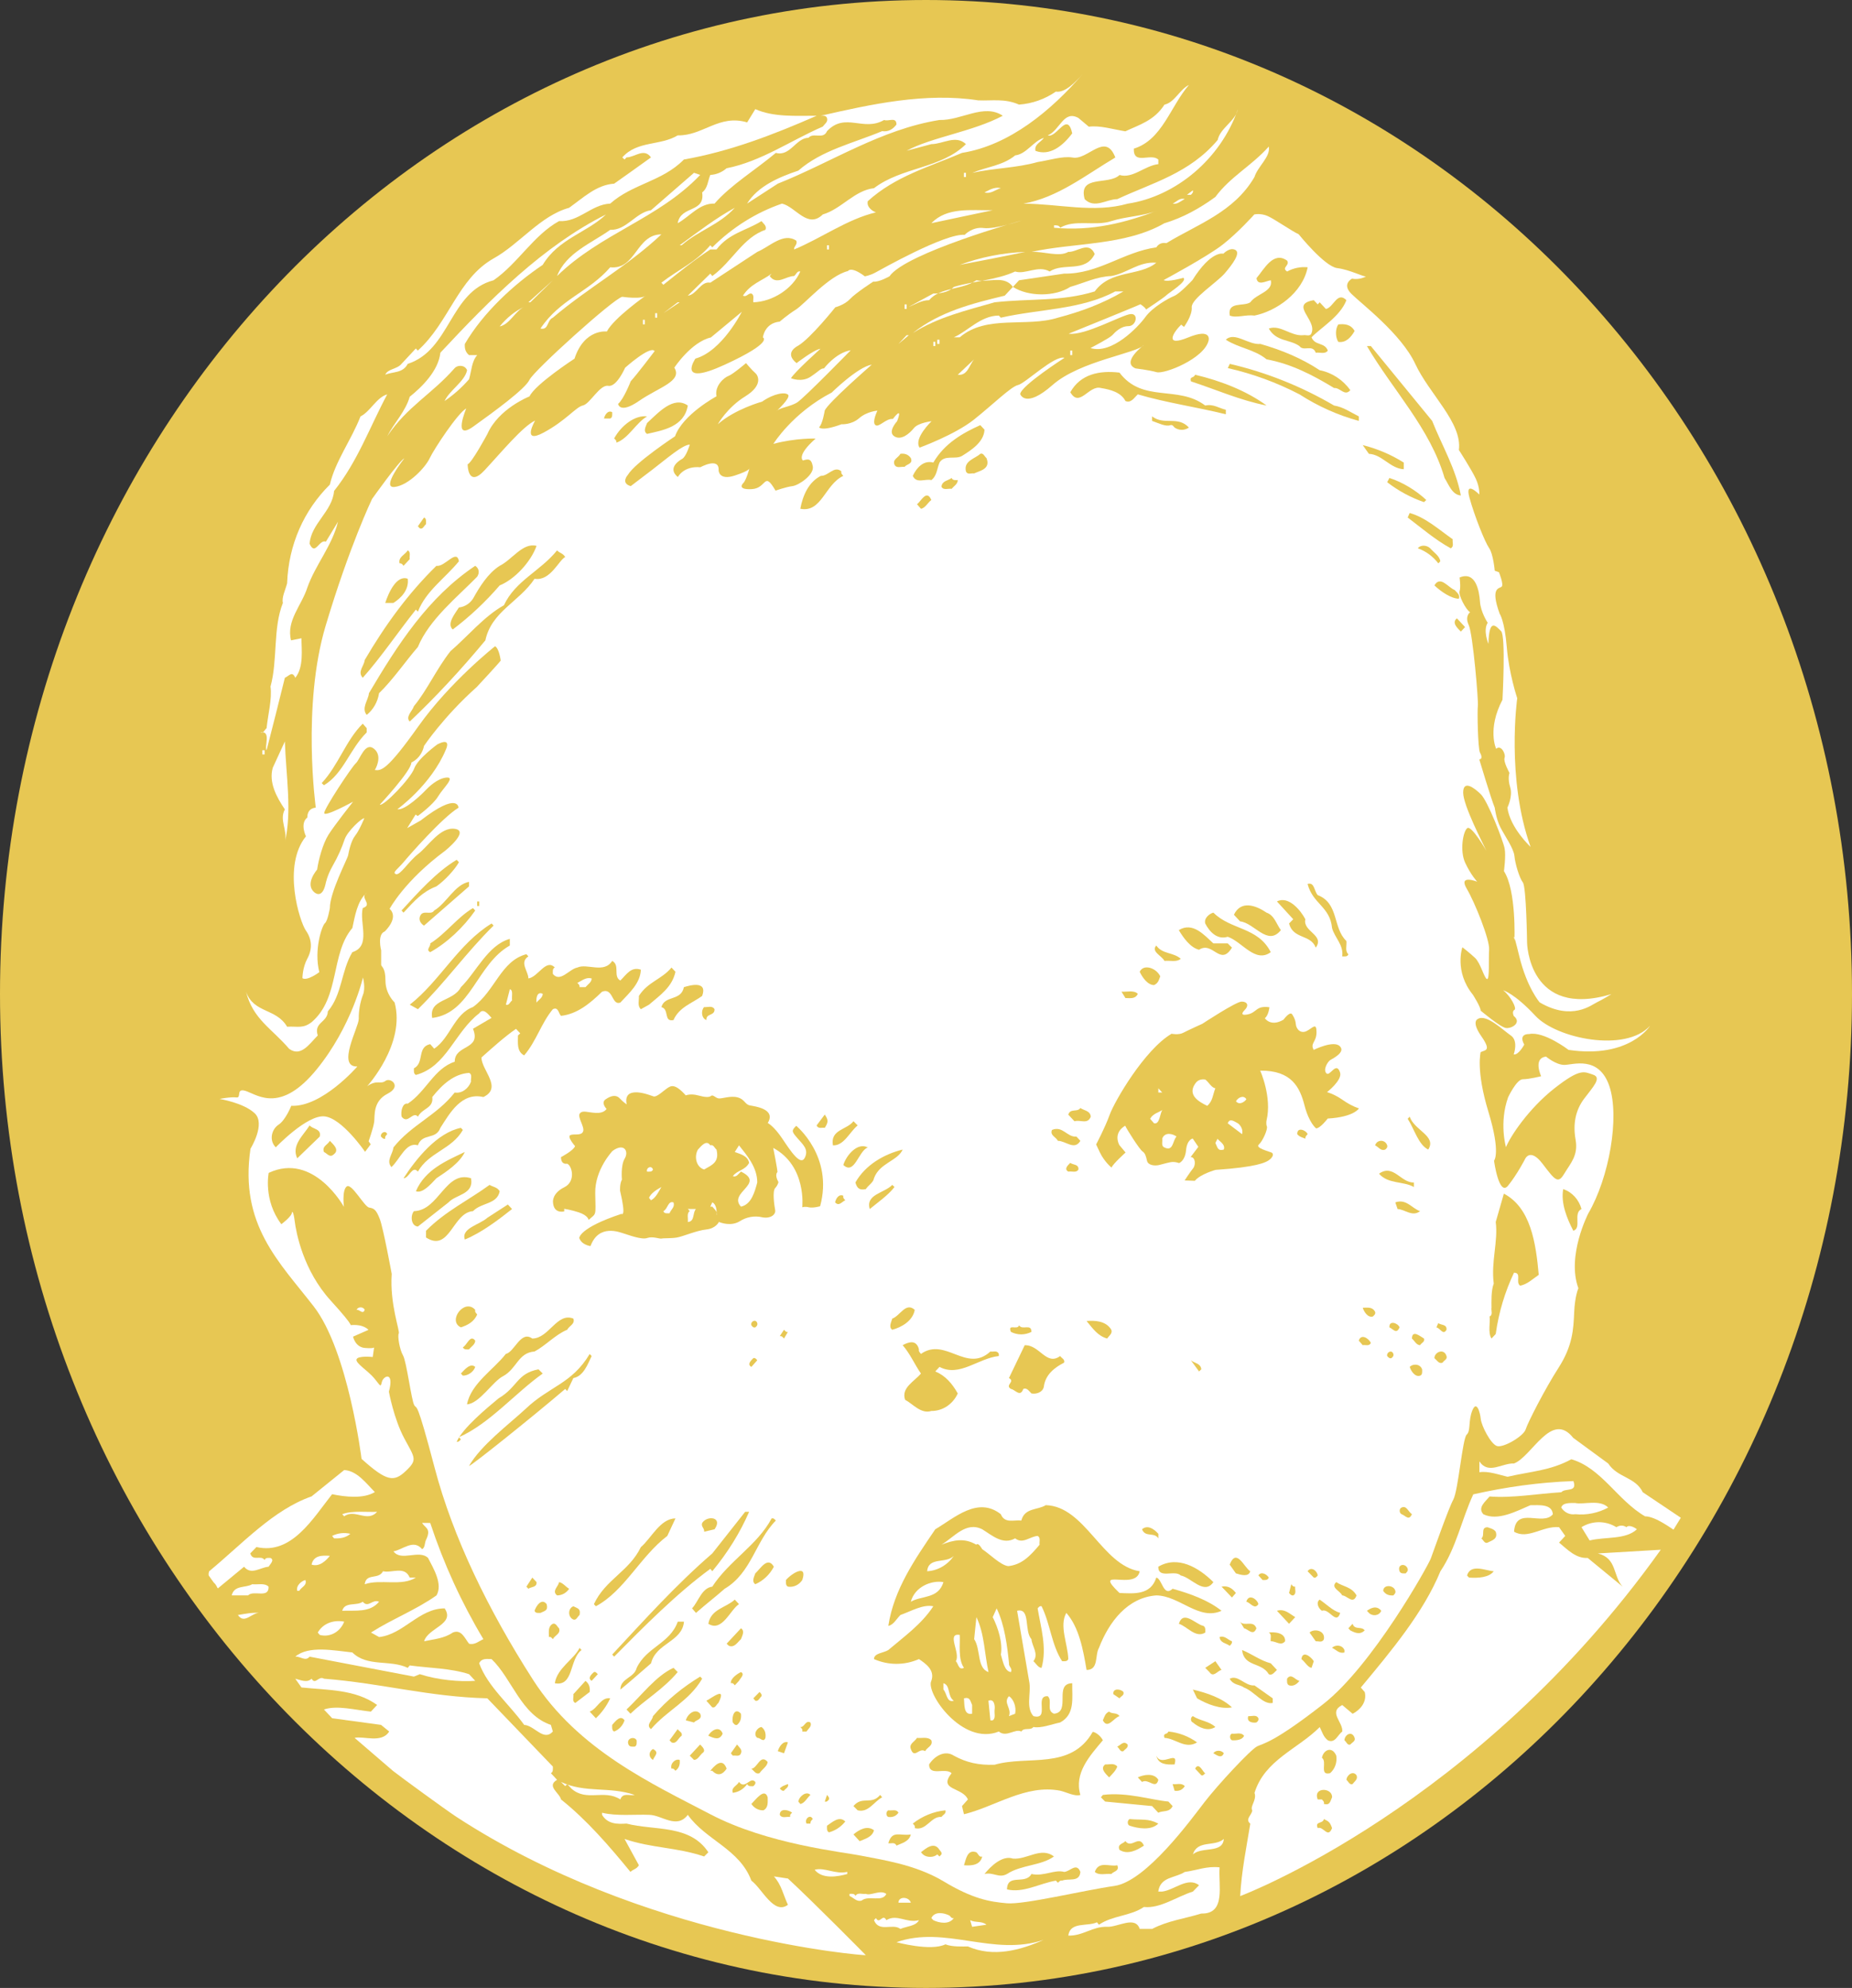 <svg width="123" height="132" viewBox="0 0 123 132" fill="none" xmlns="http://www.w3.org/2000/svg">
<rect x="0" y="0" width="123" height="132" fill="#333333" stroke="none"/>
<g clip-path="url(#clip0_23_456)">
<path d="M61.5 132C95.466 132 123 102.451 123 66C123 29.549 95.466 0 61.5 0C27.535 0 0 29.549 0 66C0 102.451 27.535 132 61.5 132Z" fill="#E7C753"/>
<path d="M51.788 21.355C51.788 21.355 52.302 20.904 52.862 20.554C53.423 20.203 55.057 18.299 56.317 17.998C56.317 17.998 56.504 17.647 57.438 18.349C57.438 18.349 57.765 18.299 58.138 18.098C58.512 17.898 62.761 15.488 64.068 15.593C64.068 15.593 64.582 15.042 65.329 15.142C66.076 15.242 67.85 14.641 67.85 14.641C67.85 14.641 60.146 16.796 59.072 18.349C59.072 18.349 58.372 18.75 57.998 18.7C57.998 18.7 56.831 19.451 56.458 19.852C56.084 20.253 55.477 20.403 55.477 20.403C55.477 20.403 53.843 22.458 53.002 22.959C53.002 22.959 52.022 23.41 52.904 24.111C52.904 24.111 54.072 23.209 54.492 23.159C54.492 23.159 52.811 24.662 52.531 25.113C52.531 25.113 53.231 25.419 53.838 25.013C54.445 24.607 54.492 24.462 54.725 24.462C54.725 24.462 55.519 23.41 56.499 23.259C56.499 23.259 53.418 26.416 52.951 26.717C52.484 27.017 51.737 27.067 51.55 27.318C51.55 27.318 52.531 26.416 52.344 26.216C52.157 26.015 51.41 26.115 50.617 26.667C50.617 26.667 48.796 27.168 47.675 28.17C47.675 28.17 48.282 27.067 49.501 26.316C50.715 25.564 50.341 24.913 50.154 24.762C49.968 24.612 49.547 24.111 49.547 24.111C49.547 24.111 48.66 24.863 48.38 24.963C48.1 25.063 47.446 25.614 47.586 26.316C47.586 26.316 45.345 27.518 44.832 28.971C44.832 28.971 42.17 30.725 41.703 31.527C41.703 31.527 41.19 32.078 41.89 32.279L43.338 31.176C44.318 30.424 45.345 29.523 45.812 29.523C45.812 29.523 45.579 30.324 45.299 30.475C45.299 30.475 44.225 31.026 45.019 31.677C45.019 31.677 45.392 30.926 46.513 31.026C46.513 31.026 47.778 30.324 47.727 31.226C47.727 31.226 47.727 31.928 48.8 31.577C49.874 31.226 49.781 31.076 49.781 31.076C49.781 31.076 49.547 31.928 49.361 32.078C49.361 32.078 48.894 32.529 49.921 32.479C50.948 32.429 50.715 31.226 51.508 32.579C51.508 32.579 52.209 32.329 52.629 32.279C53.049 32.228 54.076 31.527 53.983 30.976C53.885 30.424 53.656 30.475 53.329 30.575C53.329 30.575 52.862 30.274 54.17 29.122C54.17 29.122 52.862 29.072 51.364 29.473C51.364 29.473 52.629 27.418 55.239 26.065C55.239 26.065 56.966 24.362 57.9 24.211C57.9 24.211 54.959 26.767 54.772 27.268C54.772 27.268 54.632 28.17 54.398 28.37C54.398 28.37 54.539 28.671 55.893 28.17C55.893 28.17 56.546 28.22 57.06 27.769C57.573 27.318 58.274 27.268 58.274 27.268C58.274 27.268 57.9 28.019 58.134 28.22C58.367 28.42 58.834 27.769 59.301 27.819C59.301 27.819 60.001 26.872 59.581 27.969C59.581 27.969 58.927 28.671 59.394 28.971C59.861 29.272 60.422 28.771 60.702 28.42C60.986 28.07 61.869 27.969 61.869 27.969C61.869 27.969 60.655 29.122 61.075 29.723C61.075 29.723 63.41 28.871 64.675 27.869C65.936 26.867 67.15 25.664 67.616 25.564C68.083 25.464 70.044 23.56 70.698 23.76C70.698 23.76 67.803 25.614 67.757 26.166C67.757 26.166 68.083 27.168 69.904 25.564C71.725 23.961 75.507 23.46 75.974 22.909C75.974 22.909 74.433 24.056 75.414 24.462C75.414 24.462 76.301 24.567 76.814 24.712C77.328 24.863 79.989 23.811 80.269 22.608C80.269 22.608 80.503 21.756 78.915 22.407C77.328 23.059 77.888 22.107 78.448 21.556L78.635 21.706C78.635 21.706 79.195 20.954 79.149 20.403C79.102 19.852 80.83 18.75 81.343 18.148C81.857 17.547 82.417 16.796 82.044 16.595C81.67 16.395 81.25 16.846 81.25 16.846C81.25 16.846 80.456 16.595 79.195 18.599C79.195 18.599 78.355 19.501 77.982 19.652C77.608 19.802 76.534 20.403 76.067 21.055C75.6 21.706 73.831 23.56 72.425 23.109C72.425 23.109 73.686 22.458 73.873 22.257C74.06 22.057 74.433 21.656 74.947 21.656C75.46 21.656 75.647 20.804 75.087 20.854C74.526 20.904 72.052 22.307 70.978 22.157C70.978 22.157 75.554 20.303 75.74 20.203C75.74 20.203 76.067 20.403 76.114 20.554C76.114 20.554 77.328 19.752 77.468 19.602C77.608 19.451 78.915 18.65 78.588 18.449C78.588 18.449 77.561 18.75 77.281 18.599C77.281 18.599 80.176 17.046 81.203 16.244C82.23 15.443 83.304 14.24 83.304 14.24C83.304 14.24 83.724 14.14 84.191 14.345C84.658 14.551 85.872 15.398 86.246 15.548C86.246 15.548 87.973 17.703 88.814 17.803C89.654 17.908 90.588 18.404 90.728 18.354C90.728 18.354 90.308 18.605 89.794 18.504C89.794 18.504 89.094 18.855 89.747 19.506C90.401 20.158 93.062 22.162 93.996 24.166C94.93 26.171 97.124 28.075 96.891 29.878C96.891 29.878 97.731 31.181 98.012 31.782C98.292 32.384 98.245 32.835 98.245 32.835C98.245 32.835 97.264 31.832 97.591 33.035C97.918 34.238 98.618 35.991 98.899 36.392C99.179 36.793 99.272 37.895 99.272 37.895L99.552 37.996C99.552 37.996 99.879 38.797 99.739 38.948C99.599 39.098 98.945 38.948 99.599 40.751C99.599 40.751 99.926 41.202 100.071 42.956C100.211 44.71 100.766 46.363 100.766 46.363C100.766 46.363 100.019 51.675 101.653 56.234C101.653 56.234 100.299 54.982 100.113 53.629C100.113 53.629 100.486 52.877 100.299 52.276C100.113 51.675 100.253 51.324 100.253 51.324C100.253 51.324 99.832 50.572 99.926 50.322C100.019 50.071 99.692 49.42 99.366 49.721C99.366 49.721 98.759 48.418 99.786 46.464C99.786 46.464 100.019 42.205 99.692 41.904C99.366 41.598 98.899 40.952 98.852 42.756C98.852 42.756 98.478 41.854 98.805 41.353C98.805 41.353 98.338 40.651 98.292 39.95C98.245 39.248 98.012 37.895 96.938 38.346C96.938 38.346 97.031 38.998 96.938 39.248C96.844 39.499 97.358 40.501 97.638 40.651C97.638 40.651 97.264 40.902 97.545 41.503C97.825 42.104 98.198 46.564 98.152 46.864C98.105 47.165 98.152 49.721 98.292 49.971C98.432 50.221 98.432 50.422 98.245 50.422C98.245 50.422 99.039 53.078 99.272 53.629C99.272 53.629 99.366 54.38 99.646 54.931C99.926 55.483 100.533 56.334 100.58 56.836C100.626 57.342 100.906 58.289 101.14 58.594C101.373 58.895 101.42 62.603 101.42 62.603C101.42 62.603 101.513 67.663 107.023 66.01C107.023 66.01 106.369 66.411 106.042 66.561C105.715 66.712 104.408 67.814 102.26 66.561C102.26 66.561 101.42 65.609 100.906 63.505C100.393 61.4 100.58 62.453 100.58 62.453C100.58 62.453 100.72 59.145 99.884 57.843C99.884 57.843 100.024 56.841 99.93 56.34C99.837 55.838 98.81 53.183 98.343 52.732C97.876 52.281 97.176 51.78 97.176 52.632C97.176 53.483 98.53 56.089 98.717 56.49C98.717 56.49 97.736 54.786 97.451 54.987C97.171 55.187 96.938 56.49 97.311 57.291C97.685 58.093 98.105 58.544 98.105 58.544C98.105 58.544 96.844 58.043 97.405 58.995C97.965 59.947 98.945 62.402 98.899 63.054C98.852 63.705 98.945 65.058 98.759 65.008C98.572 64.958 98.338 63.956 97.965 63.605C97.591 63.254 97.124 62.898 97.124 62.898C97.124 62.898 96.564 64.502 97.825 66.055C97.825 66.055 98.338 66.857 98.338 67.107C98.338 67.107 99.646 68.21 100.019 68.26C100.393 68.31 101.093 67.909 100.533 67.458C100.533 67.458 100.393 67.157 100.58 67.057C100.766 66.957 100.299 66.11 99.832 65.754C99.832 65.754 100.58 65.955 101.98 67.458C103.381 68.961 107.957 69.913 109.591 68.109C109.591 68.109 108.237 70.314 104.175 69.713C104.175 69.713 102.54 68.46 101.56 68.661C101.56 68.661 100.813 68.611 101.233 69.362C101.233 69.362 100.86 70.069 100.533 70.013C100.533 70.013 100.86 69.112 100.346 68.761C99.832 68.41 98.712 67.308 98.152 67.659C98.152 67.659 97.685 67.809 98.385 68.811C99.085 69.813 98.618 69.713 98.338 69.863C98.338 69.863 98.012 71.066 98.852 73.822C99.692 76.577 99.225 77.073 99.225 77.073C99.225 77.073 99.552 79.479 100.159 78.727C100.766 77.975 101.28 76.973 101.28 76.973C101.28 76.973 101.607 76.172 102.447 77.274C103.288 78.376 103.474 78.632 103.895 77.925C104.315 77.224 104.828 76.723 104.642 75.671C104.455 74.618 104.642 73.716 105.202 72.965C105.762 72.213 106.416 71.562 105.809 71.361C105.202 71.161 104.968 70.91 103.241 72.263C101.513 73.621 100.299 75.47 100.019 76.172C100.019 76.172 99.552 74.568 100.159 72.865C100.159 72.865 100.72 71.662 101.14 71.662C101.56 71.662 102.354 71.462 102.354 71.462C102.354 71.462 101.793 70.259 102.681 70.159C102.681 70.159 103.334 70.71 103.895 70.71C104.455 70.71 106.182 70.059 106.883 72.113C107.578 74.167 106.883 78.176 105.482 80.581C105.482 80.581 104.035 83.387 104.828 85.541C104.828 85.541 104.595 86.043 104.548 87.145C104.501 88.247 104.45 89.35 103.521 90.803C102.587 92.256 101.467 94.46 101.327 94.911C101.186 95.362 99.832 96.164 99.412 96.014C98.992 95.863 98.385 94.661 98.343 94.21C98.296 93.759 98.063 92.957 97.783 93.659C97.503 94.36 97.689 95.011 97.409 95.262C97.129 95.513 96.849 98.97 96.522 99.571C96.195 100.172 95.215 102.978 95.028 103.48C94.841 103.981 91.153 110.595 87.885 113.15C84.616 115.705 83.916 115.756 83.496 115.956C83.075 116.156 80.881 118.511 79.994 119.664C79.107 120.816 76.119 124.925 74.018 125.226C71.916 125.526 68.041 126.478 66.874 126.378C65.707 126.278 64.586 126.077 62.672 124.925C60.758 123.773 58.423 123.472 57.209 123.221C55.995 122.971 50.999 122.47 47.175 120.466C43.347 118.461 38.398 116.207 35.405 111.547C32.417 106.887 30.082 102.077 28.868 97.467C27.654 92.857 27.701 93.609 27.514 93.308C27.328 93.007 27.001 90.402 26.767 90.001C26.534 89.6 26.394 88.698 26.483 88.548C26.581 88.397 25.876 86.594 26.016 84.589C26.016 84.589 25.455 81.533 25.222 80.937C24.988 80.335 24.848 80.235 24.522 80.185C24.195 80.135 23.354 78.532 23.027 78.782C22.701 79.033 22.841 80.135 22.841 80.135C22.841 80.135 20.833 76.477 17.845 77.88C17.845 77.88 17.471 79.684 18.685 81.287C18.685 81.287 19.432 80.736 19.386 80.486C19.386 80.486 19.479 80.335 19.573 81.087C19.666 81.839 20.133 84.344 21.954 86.348C23.774 88.347 23.214 88.002 23.214 88.002C23.214 88.002 24.008 87.851 24.475 88.302L23.448 88.753C23.448 88.753 23.588 89.455 24.241 89.505C24.895 89.555 24.848 89.455 24.848 89.455L24.755 90.106C24.755 90.106 23.774 90.001 23.681 90.257C23.588 90.507 24.428 91.008 24.848 91.509C25.269 92.01 25.269 92.16 25.362 91.76C25.455 91.359 26.202 91.008 25.829 92.411C25.829 92.411 26.156 94.215 26.856 95.518C27.556 96.82 27.743 96.921 26.954 97.672C26.16 98.424 25.689 98.374 24.013 96.871C24.013 96.871 23.126 89.705 20.838 86.749C18.55 83.793 15.889 81.338 16.636 76.277C16.636 76.277 17.663 74.623 16.916 73.922C16.169 73.22 14.581 72.97 14.581 72.97C14.581 72.97 15.328 72.82 15.702 72.87C16.075 72.92 15.608 72.168 16.402 72.469C17.196 72.769 18.69 73.872 21.024 71.016C23.359 68.16 24.106 64.903 24.106 64.903C24.106 64.903 24.293 65.604 24.106 66.055C23.915 66.564 23.82 67.109 23.826 67.659C23.826 68.21 22.332 70.865 23.733 70.815C23.733 70.815 21.398 73.521 19.344 73.426C19.344 73.426 18.97 74.373 18.503 74.678C18.036 74.979 17.85 75.731 18.317 76.182C18.317 76.182 20.371 74.027 21.538 74.127C22.705 74.227 24.246 76.482 24.246 76.482L24.62 75.981L24.48 75.781C24.48 75.781 24.806 74.879 24.853 74.478C24.9 74.077 24.76 73.12 25.74 72.624C26.721 72.123 25.927 71.522 25.6 71.772C25.273 72.023 25.04 71.672 24.386 72.123C24.386 72.123 26.954 69.317 26.207 66.561C26.207 66.561 25.6 66.01 25.6 65.108C25.6 64.206 25.315 64.206 25.315 64.056V63.104C25.315 63.104 25.035 62.052 25.549 61.851C25.549 61.851 26.529 60.949 25.876 60.348C25.876 60.348 26.856 58.494 29.564 56.49C29.564 56.49 31.198 55.187 30.218 55.037C29.237 54.886 28.444 56.189 27.79 56.69C27.136 57.191 26.576 58.143 26.296 58.043C26.016 57.943 26.436 57.692 26.809 57.241C27.183 56.791 29.377 54.285 30.451 53.634C30.451 53.634 30.451 52.531 27.93 54.486L27.043 54.987L27.603 54.085L27.743 54.185C27.743 54.185 28.77 53.433 29.097 52.882C29.424 52.336 30.265 51.579 29.657 51.63C29.05 51.68 28.444 52.281 28.257 52.481C28.07 52.682 26.903 53.834 26.389 53.734C26.389 53.734 28.63 52.131 29.611 49.776C29.611 49.776 30.031 48.924 29.05 49.425C29.05 49.425 27.743 50.372 27.51 51.028C27.276 51.68 25.502 53.534 25.222 53.433C25.222 53.433 27.323 51.179 27.323 50.627C27.323 50.627 27.977 50.377 28.163 49.525C28.163 49.525 29.471 47.571 31.665 45.617C31.665 45.617 33.159 44.013 33.253 43.863C33.253 43.863 33.159 43.061 32.879 42.911C32.879 42.911 29.891 45.266 27.79 48.222C25.689 51.179 25.315 51.179 24.895 51.129C24.895 51.129 25.455 50.227 24.848 49.725C24.241 49.224 23.915 50.427 23.634 50.678C23.354 50.928 21.533 53.684 21.533 53.984C21.533 54.285 23.448 53.233 23.448 53.233C23.448 53.233 22.182 54.836 21.809 55.438C21.435 56.039 21.155 57.091 21.062 57.742C21.062 57.742 20.221 58.694 20.875 59.246C20.875 59.246 21.389 59.747 21.622 58.694C21.622 58.694 21.72 58.143 22.094 57.492C22.467 56.841 22.701 56.289 22.887 55.738C23.074 55.187 24.055 54.285 24.195 54.335C24.195 54.335 23.868 55.137 23.588 55.488C23.308 55.838 23.168 56.54 23.121 56.791C23.074 57.041 21.907 59.246 21.907 60.298C21.907 60.298 21.767 61.15 21.58 61.3C21.393 61.45 20.833 63.054 21.207 64.552C21.207 64.552 20.413 65.153 20.086 64.953C20.086 64.953 20.086 64.251 20.413 63.65C20.74 63.049 20.74 62.397 20.32 61.796C19.899 61.195 18.732 57.487 20.32 55.533C20.32 55.533 19.899 54.681 20.413 54.28C20.413 54.28 20.366 53.679 20.973 53.629C20.973 53.629 20.039 46.864 21.627 41.553C23.214 36.242 24.708 33.135 24.708 33.135C24.708 33.135 26.483 30.63 26.856 30.43C26.856 30.43 25.269 32.434 26.202 32.334C27.136 32.233 28.257 31.031 28.537 30.43C28.817 29.828 30.404 27.423 30.965 27.122C30.965 27.122 30.031 29.327 31.432 28.325C32.832 27.323 34.887 25.82 35.167 25.218C35.447 24.617 40.77 19.807 41.33 19.707C41.33 19.707 42.637 19.907 42.917 19.607C42.917 19.607 40.77 21.11 40.303 22.012C40.303 22.012 38.809 21.811 38.155 23.816C38.155 23.816 35.54 25.519 35.167 26.321C35.167 26.321 33.112 27.122 32.365 28.826C32.365 28.826 31.338 30.73 31.058 30.83C31.058 30.83 31.058 32.434 32.179 31.231C33.299 30.029 34.7 28.325 35.54 27.924C35.54 27.924 34.607 29.528 36.101 28.726C37.595 27.924 38.248 27.022 38.715 26.922C39.182 26.822 39.836 25.519 40.396 25.619C40.956 25.72 41.517 24.417 41.517 24.417C41.517 24.417 43.198 22.914 43.478 23.314C43.478 23.314 42.264 24.918 41.89 25.314C41.89 25.314 41.423 26.516 41.05 26.817C41.05 26.817 41.148 27.518 42.45 26.616C43.753 25.715 45.345 25.314 44.785 24.412C44.785 24.412 45.906 22.708 47.213 22.407L49.267 20.704C49.267 20.704 47.96 23.314 46.186 23.811C46.186 23.811 44.878 25.715 48.147 24.211C51.415 22.708 50.668 22.407 50.668 22.407C50.668 22.407 50.761 21.456 51.788 21.355Z" fill="white"/>
<path d="M52.881 74.754C52.881 74.754 55.37 76.788 54.468 80.095C54.468 80.095 54.002 80.23 53.721 80.165C53.437 80.095 53.282 80.165 53.282 80.165C53.282 80.165 53.595 77.424 51.354 76.222C51.354 76.222 51.634 77.625 51.634 77.825C51.634 77.825 51.42 77.99 51.7 78.492C51.7 78.492 51.667 78.692 51.48 78.892C51.294 79.093 51.42 80.03 51.48 80.33C51.546 80.631 51.2 80.932 50.64 80.832C50.117 80.706 49.57 80.803 49.113 81.102C48.553 81.433 47.899 81.202 47.745 81.137C47.745 81.137 47.558 81.568 46.905 81.638C46.251 81.708 45.35 82.109 44.944 82.174C44.538 82.239 44.103 82.204 43.949 82.24C43.795 82.275 43.361 82.074 42.983 82.204C42.609 82.34 41.675 81.974 41.428 81.904C41.181 81.834 39.775 81.232 39.219 82.74C39.219 82.74 38.631 82.675 38.472 82.204C38.472 82.204 38.444 81.538 41.274 80.601C41.274 80.601 41.615 80.902 41.181 79.063C41.181 79.063 41.153 78.597 41.306 78.326C41.306 78.326 41.209 77.389 41.493 76.923C41.773 76.457 41.461 75.856 40.681 76.422C40.681 76.422 39.5 77.66 39.532 79.228C39.56 80.796 39.626 80.531 39.093 81.002C39.093 81.002 39.065 80.711 38.44 80.501C37.94 80.335 37.473 80.265 37.473 80.265V80.436C37.473 80.436 36.759 80.636 36.726 79.804C36.726 79.804 36.666 79.233 37.473 78.837C38.281 78.436 37.973 77.364 37.66 77.269C37.66 77.269 37.258 77.369 37.258 76.833C37.258 76.833 38.099 76.397 38.192 76.101C38.192 76.101 37.632 75.465 37.884 75.37C38.132 75.265 38.599 75.435 38.725 75.134C38.851 74.834 38.323 74.167 38.51 73.932C38.697 73.701 39.005 73.867 39.57 73.897C40.13 73.932 40.284 73.631 40.284 73.631C40.284 73.631 39.883 73.23 40.223 72.995C40.564 72.759 40.905 72.664 41.157 72.93C41.405 73.195 41.624 73.331 41.624 73.331C41.624 73.331 41.437 72.699 41.965 72.564C42.492 72.434 43.179 72.734 43.398 72.799C43.618 72.87 44.052 72.434 44.299 72.268C44.551 72.103 44.799 71.903 45.546 72.734C45.546 72.734 45.859 72.599 46.358 72.734C46.853 72.87 47.105 72.87 47.231 72.764C47.353 72.664 47.512 72.9 47.726 72.935C47.946 72.965 48.534 72.734 49.001 72.87C49.468 73 49.468 73.336 49.809 73.401C50.15 73.466 51.555 73.636 50.99 74.568C50.99 74.568 51.396 74.769 51.956 75.605C52.517 76.442 53.17 77.444 53.451 76.873C53.735 76.307 53.297 75.971 52.956 75.57C52.601 75.154 52.535 75.084 52.881 74.754Z" fill="#E7C753"/>
<path d="M106.122 103.149C107.41 103.469 107.111 104.652 107.765 105.353L105.449 103.449C104.665 103.49 104.123 102.908 103.544 102.427L103.955 101.986L103.544 101.405C102.461 101.305 101.471 102.247 100.556 101.706C100.668 99.982 102.461 101.37 103.133 100.548C103.077 99.847 102.218 99.947 101.639 99.947C100.706 100.348 99.473 101.009 98.52 100.548C98.11 100.107 98.651 99.707 98.931 99.366C100.425 99.486 102.088 99.185 103.694 99.085C103.955 98.779 104.777 99.125 104.497 98.344C102.2 98.424 99.977 98.745 97.848 99.225C97.064 100.909 96.728 102.753 95.663 104.336C94.543 107.062 92.413 109.608 90.378 112.053L90.639 112.353C90.807 113.035 90.303 113.556 89.836 113.796L89.145 113.215C88.193 113.696 89.22 114.358 89.145 114.979C88.846 115.179 88.678 115.781 88.193 115.56C87.894 115.34 87.8 114.979 87.651 114.678C86.194 116.141 83.99 116.863 83.318 119.048C83.486 119.529 83.001 119.929 83.169 120.21C83.15 120.511 82.665 120.791 83.038 121.092C82.777 122.695 82.459 124.219 82.366 125.902C82.366 125.902 98.091 120.01 110.3 102.903L106.122 103.149ZM71.903 4.92C69.829 7.326 67.047 9.65 63.891 10.152C61.743 11.073 59.464 11.695 57.634 13.358C57.541 13.739 57.933 14.02 58.176 14.1C56.252 14.561 54.576 15.803 52.741 16.565C52.704 16.365 52.984 16.244 52.89 15.984C52.031 15.403 51.116 16.385 50.294 16.726L47.175 18.77C46.541 18.65 46.26 19.572 45.681 19.632L47.175 18.169L47.306 18.329C48.632 17.367 49.342 15.763 50.836 15.262C50.948 15.002 50.705 14.861 50.575 14.681C49.585 15.303 48.408 15.483 47.586 16.565H47.175C46.092 17.267 45.065 18.108 44.057 18.91L43.926 18.77C45.009 17.928 46.223 17.407 47.175 16.285L47.306 16.425C48.633 15.103 50.214 14.111 51.938 13.519C52.853 13.739 53.637 15.222 54.646 14.24C55.879 13.879 56.756 12.637 58.045 12.496C59.913 11.073 62.49 11.214 64.152 9.57C63.48 8.929 62.621 9.57 61.855 9.57L60.211 10.011C61.869 9.109 64.596 8.749 66.599 7.686C65.347 6.845 63.853 8.007 62.396 7.967C58.512 8.588 55.225 10.773 51.658 12.196L49.617 13.519C50.327 12.356 51.765 11.75 53.021 11.329C54.571 9.971 56.682 9.505 58.587 8.708C58.997 8.769 59.296 8.588 59.539 8.268C59.539 7.726 58.997 8.087 58.717 7.967C57.335 8.769 56.14 7.426 54.926 8.708C54.683 9.29 54.03 8.769 53.693 9.149C52.853 9.169 52.48 10.412 51.527 10.152C50.164 11.294 48.539 12.276 47.456 13.519C46.466 13.479 45.812 14.38 45.009 14.821C45.215 13.619 46.839 14.16 46.634 12.777C47.007 12.496 47.007 12.015 47.175 11.615C47.57 11.595 47.947 11.44 48.254 11.174C50.57 10.713 52.512 9.33 54.641 8.408C54.772 8.227 55.015 8.092 54.921 7.827C54.847 7.646 54.641 7.686 54.511 7.686C57.835 6.925 61.477 6.123 64.969 6.664C65.884 6.704 66.725 6.524 67.677 6.945C68.548 6.885 69.389 6.588 70.124 6.083C70.745 6.183 71.454 5.421 71.903 4.92ZM78.962 5.642C77.729 7.065 77.188 9.29 75.302 9.871C75.264 10.998 76.441 10.132 76.931 10.598V10.898C76.016 11.003 75.231 11.88 74.354 11.62C73.625 12.321 71.59 11.58 72.038 13.223C72.692 13.884 73.495 13.223 74.204 13.223C76.52 12.141 78.999 11.519 80.872 9.295C81.04 8.493 82.048 8.052 82.216 7.25C81.077 10.557 78.089 13.043 74.895 13.524C72.659 14.165 70.264 13.524 67.967 13.524C70.245 13.123 72.113 11.62 74.074 10.457C73.401 8.713 72.243 10.678 71.216 10.457C70.544 10.357 69.703 10.638 68.919 10.758C67.518 11.159 65.987 11.159 64.567 11.479C65.52 11.079 66.603 10.998 67.425 10.317C68.172 10.237 68.639 9.355 69.33 9.154C69.143 9.435 68.676 9.575 68.77 10.016C69.722 10.377 70.581 9.696 71.212 8.854C70.875 7.351 70.203 9.174 69.587 8.994C70.408 8.633 70.633 7.29 71.622 7.832L72.313 8.413C73.06 8.313 73.938 8.593 74.741 8.719C75.675 8.278 76.646 8.017 77.337 6.95C78.01 6.804 78.346 5.943 78.962 5.642Z" fill="white"/>
<path d="M54.235 7.686C51.396 8.929 48.502 10.051 45.42 10.592C43.982 12.056 42.021 12.196 40.527 13.519C39.257 13.579 38.454 14.761 37.128 14.681C35.428 15.623 34.401 17.487 32.781 18.61C29.863 19.371 29.919 23.239 27.08 24.161C26.744 24.803 26.09 24.662 25.586 24.883C25.754 24.482 26.37 24.522 26.665 24.161L27.617 23.139L27.748 23.279C29.821 21.415 30.4 18.509 32.772 17.166C34.508 16.204 35.891 14.32 37.795 13.799C38.753 13.118 39.612 12.276 40.788 12.196C41.607 11.619 42.422 11.038 43.235 10.452C42.768 9.791 42.152 10.452 41.61 10.452L41.479 10.592L41.33 10.452C42.32 9.33 43.851 9.691 45.009 8.989C46.671 9.029 47.754 7.566 49.622 8.127L50.164 7.245C51.359 7.787 52.853 7.686 54.235 7.686ZM83.314 11.755C81.95 14.1 79.504 14.902 77.468 16.144C77.188 16.104 76.964 16.164 76.796 16.425C74.611 16.726 72.948 18.204 70.67 18.169L67.682 18.61L67.271 19.05C68.298 19.712 70.072 19.712 71.081 19.05C71.996 18.79 72.818 18.369 73.807 18.329C74.853 18.148 75.638 17.347 76.796 17.447C75.675 18.369 73.77 17.888 72.706 19.351C70.502 20.032 68.429 19.812 66.057 20.073C64.189 20.614 62.284 21.055 60.622 22.117C62.415 20.694 64.563 20.153 66.729 19.632L67.271 19.05C66.711 18.249 65.646 18.77 64.843 18.61C63.891 19.271 62.452 19.05 61.705 19.932C61.201 19.932 60.79 20.213 60.361 20.373L61.986 19.491C62.322 19.491 62.975 19.451 63.349 19.05C64.694 18.65 66.15 18.61 67.42 18.028C68.093 18.249 68.952 17.587 69.717 18.028C70.632 17.407 72.071 18.148 72.706 16.866C72.313 15.964 71.529 16.761 70.95 16.726C70.334 17.086 69.344 16.685 68.504 16.726C71.323 16.104 74.723 16.325 77.337 14.821C78.551 14.461 79.672 13.839 80.718 13.078C81.707 11.735 83.15 10.993 84.266 9.731C84.397 10.412 83.542 11.033 83.314 11.755Z" fill="white"/>
<path d="M46.503 11.615C43.72 14.541 39.91 15.483 36.997 18.329C37.595 16.786 39.294 16.144 40.527 15.262C41.61 15.303 42.226 14.1 43.235 13.96L46.092 11.474L46.503 11.615ZM64.021 11.474H64.152V11.755H64.021V11.474ZM66.468 12.496C66.094 12.597 65.814 12.897 65.385 12.777C65.609 12.677 66.019 12.376 66.468 12.496ZM79.093 12.937H78.831L79.224 12.637C79.266 12.777 79.167 12.857 79.093 12.937ZM78.686 13.218C78.425 13.338 78.215 13.579 77.883 13.524C78.14 13.398 78.346 13.118 78.686 13.218ZM45.27 16.285H45.14C46.354 15.403 47.512 14.501 48.8 13.799C47.759 14.942 46.396 15.303 45.27 16.285ZM65.926 13.96C64.563 14.24 63.2 14.541 61.855 14.821C62.901 13.739 64.469 13.98 65.926 13.96ZM76.931 13.96C74.783 14.781 72.542 15.363 70.002 15.122V14.962C70.133 14.962 70.338 14.942 70.413 15.122C71.365 14.541 72.748 15.042 73.812 14.681C74.816 14.361 75.936 14.361 76.931 13.96Z" fill="white"/>
<path d="M36.045 17.587C34.14 18.87 32.104 20.734 30.871 22.838C30.853 23.139 30.909 23.38 31.151 23.58H31.693C31.32 24.001 31.32 24.622 31.151 25.183C30.669 25.736 30.123 26.221 29.527 26.627C29.863 25.905 30.871 25.324 31.021 24.582C30.871 24.221 30.404 24.221 30.199 24.442C28.668 26.186 27.043 26.987 25.717 28.971C26.165 28.09 26.931 27.328 27.211 26.346C28.033 25.684 29.116 24.622 29.247 23.42C32.571 19.852 36.087 16.325 40.247 14.24C38.995 15.443 37.09 15.844 36.045 17.587ZM43.926 15.563C41.647 17.708 39.07 19.09 36.717 21.095C36.306 21.275 36.456 21.936 35.895 21.816C37.203 19.852 39.089 19.411 40.527 17.748C42.245 17.928 42.245 15.563 43.926 15.563ZM54.926 16.285H55.057V16.565H54.926V16.285ZM68.093 16.726C66.767 17.006 65.216 17.307 63.741 17.587C65.104 17.086 66.561 16.786 68.093 16.726Z" fill="white"/>
<path d="M85.485 17.307C85.69 17.627 85.074 17.768 85.485 18.028C85.905 17.798 86.378 17.701 86.848 17.748C86.512 19.451 84.775 20.654 83.318 20.954C82.739 20.874 82.123 21.135 81.675 20.954C81.507 19.992 82.59 20.373 83.038 20.073C83.449 19.491 84.57 19.371 84.401 18.61C84.084 18.65 83.524 19.01 83.449 18.469C83.949 17.888 84.565 16.645 85.485 17.307Z" fill="#E7C753"/>
<path d="M53.152 18.028C52.648 19.171 51.322 20.032 50.033 20.073C49.996 19.892 50.126 19.591 49.902 19.491C49.697 19.451 49.585 19.752 49.342 19.632C49.865 18.83 50.612 18.649 51.247 18.169L51.116 18.329C51.583 18.97 52.199 18.329 52.741 18.329C52.89 18.209 52.946 17.968 53.152 18.028ZM35.092 20.073L36.717 18.61L35.223 20.073H35.092ZM74.611 19.351C73.247 20.153 71.79 20.694 70.259 21.095C68.167 21.756 65.515 20.874 63.741 22.398H63.349C64.264 21.997 65.142 20.954 66.337 20.954L66.468 21.095C69.008 20.514 71.79 20.574 74.069 19.351H74.611Z" fill="white"/>
<path d="M89.421 19.932C89.01 21.015 87.721 21.756 87.105 22.398C87.347 22.979 87.964 22.703 88.188 23.279C88.001 23.54 87.646 23.38 87.385 23.42C87.179 22.838 86.563 23.36 86.302 22.979C85.648 22.518 84.77 22.698 84.266 21.816C85.032 21.536 85.723 22.337 86.563 22.257C86.731 22.217 87.011 22.378 87.105 22.117C87.478 21.235 85.611 20.213 87.254 19.932L87.516 20.213L87.646 20.073L88.057 20.514C88.561 20.433 88.809 19.311 89.421 19.932Z" fill="#E7C753"/>
<path d="M44.061 20.794L45.009 20.073H45.14L44.061 20.794ZM34.812 20.373C34.214 20.654 33.86 21.536 33.187 21.676C33.654 21.095 34.214 20.654 34.812 20.373ZM60.081 20.213H60.211V20.514H60.081V20.213ZM43.515 20.794H43.646V21.095H43.515V20.794ZM42.698 21.235H42.824V21.536H42.698V21.235Z" fill="white"/>
<path d="M89.967 21.977C89.724 22.398 89.388 22.778 88.884 22.703C88.678 22.398 88.678 21.821 88.884 21.541C89.309 21.496 89.719 21.536 89.967 21.977Z" fill="#E7C753"/>
<path d="M59.67 22.838L60.211 22.257H60.361L59.67 22.838Z" fill="white"/>
<path d="M87.646 24.582C88.453 24.74 89.178 25.211 89.682 25.905C89.308 26.346 89.01 25.725 88.603 25.765C87.221 24.923 85.765 24.161 84.121 23.861C83.318 23.199 82.254 23.104 81.413 22.558C81.992 21.997 82.907 22.919 83.71 22.838C85.111 23.239 86.432 23.78 87.646 24.582Z" fill="#E7C753"/>
<path d="M62.247 22.558H62.397V22.838H62.247V22.558ZM61.986 22.698H62.116V22.979H61.986V22.698Z" fill="white"/>
<path d="M95.117 27.949C95.77 29.593 96.686 31.116 97.022 32.9C96.443 32.86 96.219 32.178 95.939 31.737C94.986 28.45 92.502 25.905 90.784 22.979H91.045L95.117 27.949Z" fill="#E7C753"/>
<path d="M71.081 23.279H71.212V23.58H71.081V23.279ZM63.61 24.883L64.694 23.861C64.357 24.262 64.264 24.963 63.61 24.883Z" fill="white"/>
<path d="M88.603 26.927C89.22 27.027 89.682 27.368 90.247 27.649V27.949C88.86 27.571 87.533 26.977 86.306 26.186C84.791 25.399 83.191 24.814 81.544 24.442L81.675 24.161C84.096 24.722 86.429 25.654 88.603 26.927ZM74.349 24.742C75.899 26.787 78.215 25.544 80.045 26.927C80.587 26.807 80.96 27.108 81.413 27.208V27.508C79.471 27.027 77.473 26.747 75.568 26.186C75.325 26.406 75.12 26.787 74.746 26.627C74.447 26.045 73.737 25.865 73.121 25.765C72.318 25.544 71.702 27.108 71.085 26.045C71.753 24.843 73.023 24.582 74.349 24.742ZM84.121 26.927C82.366 26.586 80.76 25.865 79.097 25.324C78.999 24.963 79.266 25.143 79.373 24.883C81.072 25.284 82.777 25.945 84.121 26.927Z" fill="#E7C753"/>
<path d="M25.717 26.186C24.559 28.35 23.756 30.635 22.187 32.599C22.075 33.962 20.656 34.764 20.562 36.107C20.936 36.948 21.197 35.786 21.645 35.966C21.907 35.525 22.187 35.084 22.448 34.644C22.056 36.247 20.954 37.489 20.413 39.013C20.039 40.195 18.994 41.217 19.33 42.52L20.021 42.38C20.021 43.101 20.189 44.304 19.61 45.005C19.404 44.525 19.199 44.885 18.919 45.005C18.527 46.609 18.116 48.212 17.705 49.816C17.537 49.595 18.041 48.493 17.294 48.633C17.499 48.713 17.574 48.453 17.705 48.353C17.798 47.426 18.078 46.428 17.966 45.587C18.452 43.823 18.116 41.718 18.788 40.035C18.695 39.674 18.956 39.173 19.068 38.732C19.166 36.147 20.189 33.882 21.907 32.178C22.262 30.635 23.345 29.192 23.943 27.649C24.596 27.328 25.007 26.386 25.717 26.186Z" fill="white"/>
<path d="M45.681 26.927C45.439 28.35 44.019 28.571 42.974 28.811C42.693 28.631 42.899 28.31 42.974 28.09C43.739 27.388 44.729 26.266 45.681 26.927ZM40.658 27.368C40.658 27.508 40.695 27.729 40.527 27.789H40.116C40.153 27.588 40.359 27.208 40.658 27.368ZM42.974 27.649C42.226 28.09 41.741 29.112 40.938 29.392C40.956 29.252 40.863 29.192 40.788 29.112C41.274 28.23 42.189 27.548 42.974 27.649ZM78.962 28.39C78.82 28.489 78.655 28.541 78.486 28.541C78.317 28.541 78.151 28.489 78.01 28.39C77.935 28.31 77.879 28.19 77.73 28.23C77.431 28.35 76.926 28.09 76.516 27.949V27.649C77.337 28.27 78.215 27.588 78.962 28.39ZM65.385 28.53C65.347 29.372 64.469 29.908 63.891 30.274C63.442 30.535 62.733 30.174 62.397 30.715C62.228 31.116 62.228 31.597 61.855 31.878C61.444 31.772 60.865 32.138 60.622 31.597C60.865 31.076 61.332 30.535 61.986 30.715C62.733 29.432 63.947 28.751 65.105 28.23L65.385 28.53ZM93.231 30.715V31.156C92.334 31.116 91.793 30.174 90.915 30.134L90.504 29.553C91.456 29.793 92.371 30.174 93.231 30.715ZM60.492 30.415C60.66 30.815 60.211 30.815 60.081 30.996C59.838 30.976 59.539 31.116 59.408 30.855C59.259 30.495 59.67 30.395 59.8 30.134C60.081 30.094 60.323 30.174 60.492 30.415ZM65.515 30.415C65.814 31.151 65.067 31.256 64.694 31.437C64.525 31.397 64.264 31.557 64.152 31.296C63.984 30.595 64.768 30.455 65.105 30.134C65.31 30.054 65.385 30.314 65.515 30.415ZM55.879 31.296C55.841 31.437 55.935 31.517 56.009 31.597C54.777 32.178 54.571 34.062 53.152 33.782C53.32 32.9 53.694 32.018 54.515 31.597C55.02 31.617 55.393 30.895 55.879 31.296ZM63.61 31.878C63.61 32.138 63.349 32.279 63.2 32.459C62.975 32.419 62.658 32.579 62.527 32.319C62.565 31.918 62.975 31.918 63.2 31.737C63.274 31.918 63.48 31.878 63.61 31.878ZM94.725 33.2L94.575 33.341C93.7 33.041 92.874 32.594 92.129 32.018L92.278 31.737C93.156 32.018 94.071 32.579 94.725 33.2ZM61.855 33.2C61.612 33.381 61.444 33.742 61.164 33.782L60.902 33.481C61.164 33.301 61.537 32.459 61.855 33.2ZM96.48 35.806C96.443 36.006 96.592 36.287 96.349 36.407C95.322 35.846 94.445 35.084 93.492 34.363L93.623 34.062C94.687 34.363 95.565 35.165 96.48 35.806ZM28.294 34.804C28.163 34.904 28.089 35.165 27.883 35.084L27.753 34.944L28.163 34.363C28.331 34.423 28.294 34.644 28.294 34.804ZM35.634 36.247C35.26 37.309 34.177 38.472 33.187 38.872C32.246 39.962 31.201 40.943 30.068 41.799C29.657 41.418 30.199 40.776 30.479 40.336C30.665 40.317 30.844 40.255 31.005 40.154C31.166 40.054 31.306 39.918 31.413 39.754C31.861 38.953 32.403 38.071 33.187 37.57C34.009 37.169 34.719 36.006 35.634 36.247ZM95.658 37.269L95.528 37.409C95.17 36.944 94.698 36.597 94.164 36.407C94.37 36.147 94.781 36.207 94.986 36.407C95.229 36.688 95.607 36.908 95.658 37.269ZM27.211 37.129L26.8 37.57C26.744 37.489 26.669 37.389 26.539 37.409C26.427 36.989 26.912 36.828 27.08 36.547C27.304 36.648 27.174 36.948 27.211 37.129ZM37.539 36.989C37.128 37.169 36.549 38.612 35.503 38.431C34.476 39.975 32.646 40.596 32.235 42.52C30.61 44.484 28.873 46.348 27.211 47.912C26.912 47.591 27.379 47.23 27.491 46.889C28.369 45.827 28.985 44.424 29.919 43.237C31.021 42.295 32.16 40.912 33.467 40.19C34.233 38.552 35.877 37.931 36.997 36.547C37.165 36.728 37.389 36.728 37.539 36.989ZM30.479 37.269C29.545 38.411 28.294 39.233 27.753 40.616L27.622 40.476C26.427 41.979 25.306 43.643 24.092 45.005C23.718 44.605 24.185 44.224 24.223 43.823C25.586 41.498 27.118 39.394 28.985 37.57C29.545 37.67 30.33 36.407 30.479 37.269ZM31.693 38.291C30.404 39.614 28.5 41.137 27.753 42.961C26.968 43.863 26.09 45.146 25.175 46.028C25.085 46.605 24.791 47.122 24.354 47.471C23.98 47.01 24.466 46.489 24.503 46.028C26.427 42.781 28.425 39.674 31.562 37.57C31.824 37.75 31.861 38.031 31.693 38.291ZM27.08 38.431C27.174 39.173 26.632 39.714 26.128 40.035H25.586C25.792 39.394 26.333 38.151 27.08 38.431ZM96.891 39.754C96.405 39.754 95.733 39.313 95.266 38.872C95.658 38.191 96.181 39.013 96.611 39.178C96.765 39.353 96.984 39.494 96.891 39.754ZM97.022 41.939C96.816 41.718 96.387 41.358 96.76 41.057L97.302 41.638L97.022 41.939ZM24.354 48.353V48.633C23.233 49.736 22.803 51.379 21.515 52.141L21.365 52C22.486 50.798 22.971 49.154 24.092 48.052L24.354 48.353Z" fill="#E7C753"/>
<path d="M18.919 55.929C19.124 55.127 18.527 54.465 18.919 53.744C18.377 52.942 17.836 51.96 18.116 50.978L18.919 49.234C18.994 51.479 19.404 53.884 18.919 55.929ZM17.425 49.816H17.574V50.096H17.425V49.816Z" fill="white"/>
<path d="M30.479 57.251C30.199 57.758 29.527 58.474 28.985 58.855C28.051 59.216 27.547 59.797 26.8 60.599L26.669 60.458C27.753 59.276 28.985 57.893 30.33 57.091L30.479 57.251ZM31.151 58.855L28.163 61.46C28.051 61.4 27.79 61.18 27.883 60.879C28.051 60.338 28.612 60.819 28.836 60.458C29.657 59.977 30.199 58.735 31.151 58.554V58.855ZM87.516 59.436C88.935 59.977 88.505 61.621 89.421 62.483C89.458 62.783 89.309 63.144 89.551 63.364C89.495 63.545 89.29 63.505 89.141 63.505C89.252 62.743 88.636 62.262 88.468 61.621C88.337 60.198 87.18 60.017 86.843 58.694C87.31 58.554 87.273 59.175 87.516 59.436Z" fill="#E7C753"/>
<path d="M24.353 59.276C23.849 59.616 24.802 60.057 24.092 60.298C23.849 61.28 24.671 62.823 23.401 63.224C22.654 64.467 22.729 66.03 21.776 67.152C21.739 67.914 20.824 67.874 21.104 68.756C20.562 69.297 19.983 70.219 19.199 69.638C18.078 68.315 16.79 67.674 16.341 65.85C16.846 67.293 18.34 66.932 19.068 68.175C19.778 68.135 20.114 68.315 20.693 67.874C22.598 66.251 21.944 63.324 23.401 61.621C23.569 60.859 23.718 59.837 24.353 59.276Z" fill="white"/>
<path d="M86.694 61.039C86.507 61.861 88.001 62.082 87.385 62.923C87.049 62.022 85.891 62.382 85.611 61.32L85.891 61.039L84.808 59.857C85.573 59.456 86.395 60.458 86.694 61.039ZM85.069 61.761C84.191 62.863 83.314 61.28 82.361 61.18L81.95 60.739C82.417 59.757 83.407 60.117 84.117 60.599C84.64 60.779 84.77 61.36 85.069 61.761ZM31.693 59.857H31.824V60.158H31.693V59.857ZM31.562 60.458C30.778 61.581 29.695 62.603 28.574 63.224C28.257 63.064 28.612 62.863 28.574 62.643C29.583 62.022 30.404 60.879 31.413 60.298L31.562 60.458ZM84.397 63.224C83.37 63.986 82.492 62.523 81.539 62.202C80.83 62.422 80.325 61.861 80.045 61.32C79.947 60.959 80.339 60.659 80.587 60.599C81.745 61.761 83.542 61.541 84.397 63.224ZM32.781 61.46C30.946 63.264 29.583 65.228 27.757 67.012L27.216 66.712C29.214 65.148 30.447 62.663 32.65 61.32L32.781 61.46ZM81.539 62.643L81.82 62.923C81.035 64.206 80.549 62.462 79.634 63.064C79.055 62.923 78.589 62.262 78.29 61.761C79.224 61.18 80.008 62.122 80.587 62.643H81.539ZM33.86 62.783C31.656 64.026 31.282 67.273 28.705 67.593C28.462 66.311 30.106 66.531 30.61 65.549C31.619 64.567 32.403 62.743 33.86 62.342V62.783ZM78.421 63.665C78.14 63.906 77.711 63.765 77.337 63.805C77.169 63.465 76.422 63.184 76.796 62.783C77.188 63.364 77.935 63.224 78.421 63.665ZM35.092 63.505C34.476 63.906 35.092 64.487 35.092 64.968C35.727 64.888 36.269 63.625 36.848 64.246C36.68 64.306 36.717 64.527 36.717 64.667C37.203 65.269 37.8 64.347 38.342 64.246C38.995 63.946 40.116 64.667 40.658 63.805C41.199 64.086 40.695 64.828 41.199 65.108C41.61 64.707 41.909 64.166 42.563 64.387C42.525 65.288 41.816 65.91 41.199 66.571C40.62 66.792 40.732 65.549 39.985 65.85C39.164 66.651 38.323 67.333 37.259 67.453C37.09 67.293 37.09 66.832 36.717 67.012C35.933 67.954 35.634 69.117 34.812 70.079C34.308 69.818 34.401 69.237 34.401 68.756L34.551 68.616L34.27 68.315C33.467 68.876 32.72 69.558 31.973 70.219C31.992 71.081 33.393 72.223 32.104 72.844C30.647 72.504 29.868 73.927 29.247 74.889C28.948 75.711 28.051 75.21 27.753 76.051C26.968 75.791 26.557 76.993 25.997 77.494C25.623 77.073 26.09 76.633 26.128 76.192C27.342 74.668 28.985 74.087 30.199 72.544C30.666 72.624 31.114 72.283 31.282 71.822C31.245 71.642 31.394 71.341 31.152 71.241C30.162 71.301 29.377 72.003 28.71 72.844C28.803 73.606 28.056 73.566 27.757 74.147C27.421 73.746 27.085 74.689 26.674 74.147C26.595 73.787 26.744 73.205 27.08 73.285C28.294 72.484 28.836 70.941 30.199 70.5C30.199 69.337 31.992 69.738 31.413 68.31L32.646 67.588C32.44 67.368 32.104 66.887 31.824 67.288C30.199 68.53 29.657 70.835 27.622 71.376C27.454 71.296 27.491 71.076 27.491 70.936C28.201 70.575 27.678 69.513 28.574 69.332L28.836 69.633C29.9 68.931 30.162 67.328 31.413 66.867C32.884 65.805 33.262 63.8 34.962 63.359L35.092 63.505ZM44.86 64.527C44.636 65.549 43.851 66.07 43.104 66.712L42.563 67.012C42.32 66.792 42.45 66.431 42.432 66.13C43.029 65.188 43.926 65.048 44.598 64.246L44.86 64.527ZM77.057 64.828C76.964 65.068 76.926 65.288 76.646 65.409C76.217 65.409 75.862 64.888 75.694 64.527C75.937 63.986 76.796 64.266 77.057 64.828Z" fill="#E7C753"/>
<path d="M39.294 64.968C39.294 65.228 39.033 65.369 38.883 65.549H38.491C38.51 65.409 38.416 65.329 38.342 65.269C38.659 65.108 38.921 64.868 39.294 64.968Z" fill="white"/>
<path d="M46.634 66.13C45.98 66.611 45.102 66.872 44.729 67.734C44.057 67.874 44.468 67.012 43.926 66.872C44.15 66.07 45.233 66.491 45.42 65.549C45.849 65.409 47.007 65.108 46.634 66.13Z" fill="#E7C753"/>
<path d="M34.009 66.431C33.86 66.536 33.804 66.792 33.598 66.712L33.86 65.689C34.102 65.729 33.972 66.17 34.009 66.431Z" fill="white"/>
<path d="M75.568 65.99C75.4 66.351 75.064 66.271 74.746 66.271L74.484 65.85C74.853 65.87 75.302 65.729 75.568 65.99Z" fill="#E7C753"/>
<path d="M36.045 65.99C36.045 66.251 35.764 66.391 35.634 66.571C35.596 66.271 35.671 65.81 36.045 65.99Z" fill="white"/>
<path d="M47.456 67.012C47.474 67.473 46.877 67.273 46.914 67.734C46.559 67.593 46.559 67.072 46.765 66.872C47.008 66.892 47.306 66.752 47.456 67.012Z" fill="#E7C753"/>
<path d="M85.76 68.896L85.611 68.756H85.76V68.896Z" fill="white"/>
<path d="M72.444 74.147C72.239 74.688 71.734 74.328 71.361 74.453L70.95 74.012C71.081 73.571 71.566 73.872 71.753 73.571C71.996 73.746 72.407 73.746 72.444 74.147ZM54.777 74.889C54.609 74.849 54.347 74.989 54.235 74.728L54.777 74.007C55.019 74.368 55.019 74.508 54.777 74.889ZM94.855 76.332C94.202 76.011 93.94 74.984 93.492 74.288L93.623 74.147C93.94 75.069 95.434 75.43 94.855 76.332ZM56.962 74.728C56.42 75.169 56.047 76.091 55.318 76.051C55.132 74.989 56.252 75.029 56.682 74.448L56.962 74.728ZM21.235 75.47L19.741 76.913C19.33 76.051 20.151 75.39 20.562 74.728C20.786 74.989 21.365 74.949 21.235 75.47ZM30.741 75.029C29.994 76.332 28.504 76.492 27.753 77.795C27.379 77.354 27.174 78.236 26.8 78.236C27.659 76.913 29.041 75.21 30.61 74.889L30.741 75.029ZM71.492 75.47L71.753 75.751C71.361 76.412 70.782 75.751 70.259 75.751C70.128 75.49 69.717 75.39 69.867 75.029C70.576 74.728 70.875 75.53 71.492 75.47ZM86.848 75.31C86.769 75.39 86.68 75.47 86.699 75.61C86.512 75.53 86.306 75.495 86.157 75.31C86.134 74.809 86.731 75.029 86.848 75.31ZM25.717 75.31C25.642 75.39 25.549 75.47 25.586 75.61C25.437 75.65 25.381 75.53 25.301 75.47C25.25 75.21 25.623 75.029 25.717 75.31ZM22.187 76.632C21.907 76.913 21.739 76.593 21.515 76.492C21.365 76.111 21.776 76.011 21.907 75.751C22.112 75.971 22.561 76.332 22.187 76.632ZM92.129 76.051C92.166 76.192 92.073 76.272 91.998 76.332C91.699 76.447 91.55 76.151 91.326 76.051C91.456 75.65 91.998 75.65 92.129 76.051Z" fill="#E7C753"/>
<path d="M47.586 76.332C47.792 77.174 47.288 77.354 46.765 77.655C46.223 77.494 46.092 76.773 46.354 76.332C46.559 76.111 46.914 75.65 47.175 76.051C47.381 75.971 47.456 76.232 47.586 76.332ZM50.294 78.516C50.126 79.138 49.902 79.98 49.211 80.12C48.334 79.178 50.873 78.597 49.211 77.795C49.043 77.935 48.912 78.196 48.67 78.096C48.968 77.695 49.491 77.715 49.753 77.214C49.66 76.733 49.155 76.632 48.8 76.492L49.081 76.051C49.585 76.693 50.294 77.494 50.294 78.516Z" fill="white"/>
<path d="M57.634 76.192C57.018 76.412 56.756 78.056 56.009 77.354C56.215 76.693 56.962 75.831 57.634 76.192ZM59.95 76.332C59.614 77.094 58.419 77.214 58.045 78.236C58.008 78.517 57.672 78.697 57.503 78.957C57.093 79.043 56.924 78.917 56.812 78.517C57.466 77.354 58.717 76.633 59.95 76.332ZM30.871 76.492C30.535 77.214 29.657 77.795 28.985 78.236C28.574 78.677 28.051 79.258 27.622 79.098C28.238 77.655 29.657 77.073 30.871 76.492ZM71.622 77.655C71.492 77.895 71.193 77.755 70.95 77.795C70.633 77.615 70.95 77.354 71.081 77.214C71.249 77.354 71.66 77.294 71.622 77.655Z" fill="#E7C753"/>
<path d="M43.366 77.655C43.31 77.835 43.104 77.795 42.973 77.795C42.899 77.534 43.272 77.354 43.366 77.655Z" fill="white"/>
<path d="M93.903 78.516V78.817C93.193 78.416 92.203 78.637 91.587 77.935C92.539 77.254 93.044 78.557 93.903 78.516ZM31.282 78.236C31.488 79.318 30.292 79.298 29.788 79.839L27.753 81.443C27.286 81.403 27.248 80.706 27.491 80.421C29.153 80.38 29.583 77.695 31.282 78.236ZM33.187 79.098C33.019 79.98 31.973 79.839 31.413 80.421C30.068 80.506 29.863 83.186 28.294 82.169V81.723C29.583 80.421 31.114 79.699 32.515 78.677C32.739 78.817 33.019 78.817 33.187 79.098ZM59.408 78.817C58.997 79.358 58.25 79.879 57.765 80.28C57.466 79.298 58.755 79.218 59.259 78.677L59.408 78.817Z" fill="#E7C753"/>
<path d="M43.926 78.817C43.739 79.138 43.552 79.539 43.235 79.699L43.104 79.539C43.235 79.218 43.608 78.998 43.926 78.817Z" fill="white"/>
<path d="M105.034 80.28C104.455 80.561 105.071 81.543 104.492 81.723C104.063 80.902 103.652 79.879 103.82 78.957C104.108 79.053 104.37 79.224 104.582 79.455C104.794 79.686 104.949 79.969 105.034 80.28ZM102.195 84.65C101.784 84.93 101.448 85.271 100.962 85.371C100.626 85.151 101.093 84.509 100.551 84.509C99.954 85.772 99.543 87.115 99.338 88.578L99.057 88.879C98.796 88.478 99.001 87.736 98.927 87.415C99.169 87.315 99.02 87.015 99.057 86.834C99.057 86.473 99.02 85.712 99.207 85.231C99.02 83.768 99.506 82.425 99.338 81.142L99.879 79.258C101.672 80.2 102.008 82.565 102.195 84.65ZM56.009 79.398C55.972 79.539 56.065 79.619 56.14 79.699C55.897 79.799 55.729 80.12 55.463 79.839C55.505 79.619 55.692 79.258 56.009 79.398Z" fill="#E7C753"/>
<path d="M44.729 79.839C44.841 80.16 44.561 80.3 44.468 80.561C44.318 80.561 44.113 80.601 44.057 80.421C44.355 80.28 44.355 79.719 44.729 79.839ZM47.586 80.701C47.68 80.461 47.456 80.3 47.306 80.12H47.175L47.306 79.839C47.549 79.94 47.624 80.34 47.586 80.701Z" fill="white"/>
<path d="M94.314 80.421C93.791 80.821 93.324 80.305 92.82 80.28L92.67 79.839C93.399 79.579 93.772 80.24 94.314 80.421ZM34.009 80.28C33.094 81.002 31.992 81.844 30.872 82.305C30.61 81.548 31.861 81.323 32.365 80.862L33.729 79.98L34.009 80.28Z" fill="#E7C753"/>
<path d="M46.223 80.28C45.98 80.521 46.167 81.102 45.681 81.142C45.719 80.902 45.588 80.561 45.812 80.416L45.681 80.275L46.223 80.28Z" fill="white"/>
<path d="M24.223 86.975C24.092 87.315 23.887 86.934 23.681 86.975C23.774 86.754 24.129 86.754 24.223 86.975Z" fill="white"/>
<path d="M31.562 86.975C31.525 87.115 31.618 87.195 31.693 87.275C31.488 87.776 31.04 87.997 30.61 88.137C29.695 87.716 30.853 86.173 31.562 86.975ZM60.753 86.975C60.622 87.711 59.875 88.132 59.259 88.297C58.997 88.117 59.203 87.776 59.259 87.556C59.782 87.375 60.155 86.433 60.753 86.975ZM91.33 87.115C91.368 87.275 91.251 87.335 91.181 87.415C90.845 87.516 90.583 87.095 90.508 86.834C90.803 86.834 91.157 86.754 91.33 87.115ZM38.08 87.556C38.211 87.916 37.8 88.037 37.669 88.297C36.885 88.618 36.25 89.34 35.503 89.74C34.401 89.82 34.336 90.883 33.402 91.384C32.73 91.725 31.824 93.208 31.016 93.248C31.278 91.865 32.809 90.923 33.593 89.901C34.172 89.78 34.583 88.317 35.349 88.879C36.456 88.879 36.997 87.115 38.08 87.556ZM73.808 88.297C73.901 88.538 73.658 88.698 73.527 88.879C72.911 88.698 72.612 88.257 72.164 87.716C72.654 87.676 73.439 87.676 73.808 88.297ZM50.294 87.856C50.332 87.997 50.238 88.077 50.164 88.137C50.033 88.177 49.958 88.077 49.902 87.997C49.828 87.736 50.201 87.556 50.294 87.856ZM92.95 88.137C92.745 88.618 92.54 88.257 92.278 88.137C92.241 87.636 92.857 87.856 92.95 88.137ZM96.069 88.297C95.845 88.698 95.64 88.177 95.397 88.137L95.523 87.856C95.696 87.997 96.107 87.916 96.069 88.297ZM68.504 88.438C68.29 88.546 68.058 88.603 67.822 88.603C67.586 88.603 67.353 88.546 67.14 88.438C66.897 87.856 67.588 88.357 67.682 87.997C67.887 88.357 68.504 87.856 68.504 88.438ZM52.33 88.438L52.069 88.879C51.994 88.798 51.938 88.698 51.788 88.718L52.069 88.297C52.143 88.357 52.199 88.478 52.33 88.438ZM94.575 88.879C94.65 89.099 94.407 89.159 94.314 89.32C94.071 89.32 93.94 89.019 93.772 88.879C93.791 88.257 94.351 88.758 94.575 88.879ZM91.045 89.159C90.952 89.42 90.672 89.279 90.504 89.32L90.242 89.019C90.373 88.578 90.84 88.798 91.045 89.159ZM31.562 89.019C31.562 89.279 31.282 89.42 31.151 89.6C31.021 89.6 30.815 89.64 30.741 89.46C31.021 89.32 31.226 88.578 31.562 89.019ZM61.164 89.901C62.789 88.753 64.189 91.204 65.777 89.74C65.964 89.78 66.225 89.64 66.337 89.901V90.041C64.974 90.181 63.722 91.464 62.397 90.763L62.116 91.063C62.789 91.344 63.237 91.865 63.61 92.526C63.45 92.878 63.199 93.173 62.889 93.379C62.578 93.585 62.22 93.692 61.855 93.689C61.164 93.909 60.618 93.208 60.113 92.947C59.833 92.145 60.734 91.725 61.164 91.204C60.734 90.582 60.454 89.901 59.95 89.32C60.361 89.099 60.865 88.939 61.033 89.6C60.996 89.74 61.108 89.82 61.164 89.901ZM70.409 90.041C70.502 90.181 70.745 90.261 70.67 90.482C70.035 90.803 69.419 91.284 69.325 92.085C69.251 92.446 68.84 92.586 68.504 92.526C68.335 92.366 68.205 92.125 67.962 92.226C67.757 92.807 67.42 92.266 67.14 92.226C66.711 91.965 67.458 91.745 67.009 91.504L68.055 89.325C69.045 89.284 69.493 90.722 70.409 90.041ZM92.54 89.901C92.577 90.041 92.484 90.121 92.409 90.181C92.278 90.221 92.203 90.121 92.129 90.041C92.073 89.78 92.446 89.6 92.54 89.901ZM96.069 90.041C96.144 90.261 95.901 90.322 95.808 90.482C95.565 90.582 95.434 90.322 95.266 90.181C95.266 89.78 95.901 89.5 96.069 90.041ZM39.294 90.041C39.033 90.582 38.753 91.384 38.08 91.504L37.669 92.366L37.539 92.226C35.503 93.969 31.226 97.397 31.151 97.337C31.936 95.974 33.729 94.631 34.887 93.569C36.474 92.045 37.968 91.905 39.163 89.906L39.294 90.041ZM50.294 90.322L49.902 90.763C49.585 90.582 49.902 90.322 50.033 90.181C50.164 90.141 50.238 90.261 50.294 90.322ZM79.784 90.923L79.634 91.063L79.093 90.327C79.336 90.522 79.746 90.522 79.784 90.923ZM31.562 90.763C31.45 91.103 31.077 91.344 30.741 91.344L30.61 91.204C30.871 90.923 31.245 90.482 31.562 90.763ZM94.449 90.923C94.449 91.063 94.487 91.284 94.318 91.344C93.982 91.464 93.702 91.023 93.627 90.763C93.828 90.542 94.314 90.542 94.449 90.923ZM36.045 91.204C34.233 92.486 32.515 94.531 30.479 95.432L30.61 95.573C30.535 95.653 30.479 95.753 30.33 95.733C30.741 94.806 32.365 93.473 33.112 92.852C34.401 92.09 34.308 91.204 35.764 90.923L36.045 91.204Z" fill="#E7C753"/>
<path d="M106.808 100.102C106.133 100.466 105.375 100.619 104.623 100.543C104.444 100.572 104.262 100.545 104.097 100.467C103.931 100.389 103.79 100.263 103.689 100.102C103.787 99.762 104.287 99.802 104.623 99.802C105.183 99.922 106.266 99.541 106.808 100.102Z" fill="white"/>
<path d="M75.694 104.331C75.432 105.674 72.481 103.991 74.349 105.774C75.302 105.814 76.422 105.935 76.796 104.752C77.188 104.832 77.263 106.075 77.879 105.494C79.037 105.814 80.251 106.255 81.128 106.957C79.634 107.638 78.346 105.955 76.796 105.935C74.891 106.075 73.658 107.678 72.986 109.422C72.706 109.903 72.986 110.885 72.164 110.885C71.94 109.542 71.66 108.039 70.819 107.097C70.334 107.959 70.917 109.142 70.95 110.164C70.875 110.344 70.67 110.304 70.539 110.304C69.829 109.202 69.755 107.819 69.176 106.656C69.045 106.616 68.97 106.736 68.914 106.797C69.12 108.039 69.549 109.417 69.176 110.745C68.952 110.745 68.802 110.444 68.634 110.304C69.008 109.823 68.541 109.322 68.504 108.841C67.999 108.3 68.466 106.736 67.551 106.957C67.831 108.56 68.093 110.164 68.373 111.767C68.466 112.489 68.13 113.391 68.634 113.952C69.755 114.232 68.672 112.569 69.587 112.629C69.923 112.93 69.456 113.571 69.998 113.791C71.156 113.691 69.96 111.787 71.212 111.767C71.193 112.749 71.417 113.831 70.408 114.373C69.829 114.493 69.138 114.773 68.634 114.673C68.429 114.934 68.018 114.673 67.831 114.974C67.42 114.753 66.841 115.395 66.337 114.974C63.909 115.956 61.444 112.368 61.855 111.607C62.116 110.88 61.444 110.444 61.033 110.164C60.076 110.585 59.002 110.585 58.045 110.164C58.045 109.763 58.68 109.763 58.997 109.562C60.006 108.701 61.201 107.859 61.986 106.656C61.294 106.516 60.529 106.977 59.8 107.237C59.539 107.498 59.334 107.899 58.997 107.959C59.371 105.534 60.753 103.55 62.116 101.545C63.405 100.784 64.936 99.341 66.468 100.543C66.729 101.185 67.346 100.904 67.831 100.964C68.055 100.102 68.914 100.283 69.456 99.942C72.075 100.022 73.191 103.951 75.694 104.331ZM93.772 100.543C93.567 101.004 93.361 100.644 93.086 100.543C92.918 100.463 92.918 100.162 93.086 100.102C93.417 99.942 93.529 100.383 93.772 100.543Z" fill="#E7C753"/>
<path d="M25.044 100.383C24.391 101.125 23.569 100.162 22.859 100.684L22.729 100.543C23.401 100.283 24.428 100.423 25.044 100.383Z" fill="white"/>
<path d="M49.753 100.383C49.155 101.766 48.334 103.089 47.306 104.331L47.176 104.171C44.934 105.814 42.768 107.999 40.788 110.003L40.658 109.863C42.805 107.558 44.934 105.193 47.306 103.149L49.491 100.383H49.753ZM47.456 101.545L46.765 101.706C46.802 101.485 46.541 101.37 46.634 101.125C46.97 100.603 48.035 100.724 47.456 101.545ZM44.318 101.986C42.525 103.349 41.479 105.634 39.575 106.656L39.444 106.516C40.209 104.872 41.778 104.351 42.563 102.728C43.235 102.167 43.851 100.824 44.86 100.824L44.318 101.986ZM51.527 100.964C50.164 102.347 49.921 104.432 48.128 105.494C47.418 106.115 46.933 106.476 46.223 107.097L45.962 106.797C46.391 106.336 46.597 105.449 47.306 105.353C48.427 103.63 50.294 102.608 51.247 100.824C51.396 100.784 51.457 100.904 51.527 100.964Z" fill="#E7C753"/>
<path d="M28.574 101.125C29.469 103.834 30.654 106.424 32.104 108.841C31.787 108.981 31.525 109.242 31.152 109.142C30.871 108.801 30.652 108.159 30.073 108.4C29.494 108.801 28.803 108.841 28.168 108.981C28.43 108.079 30.241 107.859 29.531 106.797C27.832 106.797 26.805 108.52 25.18 108.701L24.638 108.4C26.058 107.498 27.589 106.917 28.99 105.935C29.419 105.193 28.803 104.171 28.43 103.449C27.832 102.868 26.637 103.71 26.132 103.009C26.749 102.908 27.458 102.167 28.037 102.868C28.261 102.728 28.168 102.457 28.336 102.157C28.635 101.475 28.205 101.44 28.037 101.12L28.574 101.125ZM108.022 101.405C108.171 101.225 108.545 101.405 108.713 101.545C107.966 102.247 106.64 102.026 105.575 102.287L105.034 101.405C105.386 101.188 105.785 101.074 106.192 101.074C106.598 101.074 106.997 101.188 107.35 101.405C107.592 101.265 107.798 101.265 108.022 101.405ZM67.42 102.147C67.925 102.548 68.391 102.026 68.914 101.986C69.138 102.107 69.008 102.387 69.045 102.568C68.391 103.349 67.85 103.89 66.972 103.991C66.468 103.951 65.683 103.149 65.235 102.868C65.235 102.868 64.974 102.387 64.843 102.568C64.059 102.107 63.349 102.247 62.527 102.568C63.368 102.067 64.152 101.004 65.235 101.545C65.889 101.946 66.599 102.608 67.42 102.147Z" fill="white"/>
<path d="M76.931 101.846V102.147C76.646 101.706 76.067 102.107 75.848 101.545C76.217 101.225 76.646 101.525 76.931 101.846ZM99.338 101.706C99.506 102.212 99.057 102.287 98.796 102.432C98.591 102.512 98.516 102.252 98.385 102.152C98.647 101.951 98.31 101.41 98.796 101.41C99.001 101.485 99.207 101.525 99.338 101.706Z" fill="#E7C753"/>
<path d="M23.27 101.846C22.971 102.107 22.593 102.167 22.187 102.147L22.056 101.986C22.435 101.796 22.862 101.747 23.27 101.846Z" fill="white"/>
<path d="M21.907 103.309C21.683 103.59 21.23 104.071 20.693 103.89C20.824 103.269 21.403 103.269 21.907 103.309ZM61.575 104.331C61.668 103.349 62.826 103.85 63.349 103.309C63.142 103.61 62.876 103.857 62.569 104.034C62.262 104.211 61.922 104.312 61.575 104.331Z" fill="white"/>
<path d="M83.033 104.331C82.94 104.732 82.398 104.572 82.081 104.472L81.67 103.89C82.118 102.748 82.623 104.071 83.033 104.331ZM51.396 104.031C51.12 104.557 50.685 104.966 50.164 105.193C49.902 105.013 50.089 104.692 50.164 104.472C50.5 104.171 50.985 103.309 51.396 104.031ZM80.587 105.053C79.971 105.935 79.13 104.752 78.421 104.612C78.01 104.211 76.926 104.872 76.926 104.031C78.215 103.269 79.597 104.071 80.587 105.053ZM93.492 104.171C93.529 104.331 93.417 104.391 93.361 104.472C93.231 104.472 93.025 104.512 92.95 104.331C92.782 103.85 93.361 103.77 93.492 104.171ZM53.283 104.913C53.178 105.074 53.033 105.201 52.865 105.279C52.697 105.357 52.511 105.383 52.33 105.353C52.162 105.273 52.199 105.048 52.199 104.913C52.573 104.472 53.656 103.81 53.283 104.913ZM87.516 104.612C87.441 104.692 87.385 104.792 87.254 104.752L86.843 104.331C87.067 103.991 87.478 104.291 87.516 104.612ZM99.207 104.331C98.889 104.752 98.18 104.792 97.563 104.752L97.433 104.612C97.675 103.81 98.647 104.291 99.207 104.331Z" fill="#E7C753"/>
<path d="M27.211 104.752H27.622C26.669 105.353 25.269 104.832 24.223 105.193C24.316 104.432 25.138 104.913 25.437 104.331C26.016 104.472 26.875 103.95 27.211 104.752Z" fill="white"/>
<path d="M84.266 104.752C84.191 104.953 83.986 104.913 83.855 104.913L83.575 104.607C83.748 104.331 84.121 104.512 84.266 104.752ZM35.634 105.053C35.671 105.414 35.26 105.358 35.092 105.494L34.961 105.353L35.354 104.752L35.634 105.053Z" fill="#E7C753"/>
<path d="M19.871 105.634H19.741C19.647 105.273 20.039 104.973 20.282 104.913C20.413 105.273 20.021 105.374 19.871 105.634ZM62.658 105.053C62.322 106.18 61.201 105.935 60.492 106.356C60.753 105.353 61.873 104.913 62.658 105.053Z" fill="white"/>
<path d="M37.8 105.494C37.709 105.631 37.589 105.743 37.449 105.819C37.309 105.896 37.154 105.936 36.997 105.935C36.624 105.634 37.09 105.353 37.128 105.053C37.389 105.093 37.576 105.374 37.8 105.494ZM90.093 105.935C89.869 106.576 89.458 105.935 89.141 105.935C89.01 105.634 88.337 105.414 88.748 105.053C89.183 105.353 89.761 105.353 90.093 105.935Z" fill="#E7C753"/>
<path d="M17.836 105.353C17.873 106.175 16.846 105.554 16.472 105.935H15.389C15.557 105.233 16.304 105.454 16.752 105.193C17.126 105.233 17.574 105.093 17.836 105.353Z" fill="white"/>
<path d="M86.022 105.353C85.984 105.534 86.134 105.814 85.891 105.935C85.76 105.955 85.685 105.855 85.611 105.774L85.76 105.193C85.816 105.273 85.891 105.374 86.022 105.353ZM82.081 105.774L81.82 106.075L81.129 105.353C81.539 105.273 81.838 105.454 82.081 105.774ZM92.67 105.634C92.708 105.774 92.614 105.855 92.54 105.935C92.278 105.955 92.035 105.895 91.867 105.634C91.867 105.193 92.577 105.233 92.67 105.634ZM83.575 106.516C83.314 106.917 83.033 106.396 82.772 106.356C82.94 105.774 83.519 106.215 83.575 106.516ZM49.081 106.516C48.502 106.877 47.96 108.4 47.045 107.819C47.213 106.837 48.221 106.756 48.8 106.215L49.081 106.516ZM89.01 107.097C88.748 107.939 88.263 106.756 87.796 106.957C87.553 106.797 87.385 106.396 87.646 106.215C88.095 106.516 88.505 106.957 89.01 107.097Z" fill="#E7C753"/>
<path d="M25.175 106.356C24.559 107.097 23.606 106.917 22.729 106.957C22.897 106.336 23.681 106.656 24.092 106.356C24.465 106.797 24.727 106.155 25.175 106.356Z" fill="white"/>
<path d="M36.306 106.516C36.418 106.957 36.175 106.957 35.895 107.097C35.764 107.097 35.559 107.137 35.503 106.957C35.596 106.656 35.97 106.075 36.306 106.516ZM38.491 107.237C38.342 107.358 38.286 107.598 38.08 107.538C37.707 107.378 37.707 106.802 38.08 106.656C38.342 106.797 38.585 106.797 38.491 107.237ZM91.736 106.957C91.587 107.318 91.12 107.318 90.915 107.097L90.784 106.957C91.008 106.797 91.419 106.556 91.736 106.957Z" fill="#E7C753"/>
<path d="M67.014 110.444C66.977 110.665 67.257 110.765 67.145 111.026C66.715 110.985 66.603 110.304 66.472 109.863C66.603 109.101 66.304 108.119 65.931 107.378L66.192 106.797C66.729 107.899 66.897 109.322 67.014 110.444Z" fill="white"/>
<path d="M86.022 107.378L85.611 107.819L84.808 106.957C85.312 106.797 85.648 107.157 86.022 107.378Z" fill="#E7C753"/>
<path d="M17.294 107.097C16.752 107.017 16.248 107.899 15.8 107.237C16.285 107.157 16.752 107.057 17.294 107.097ZM65.651 111.026C64.866 110.765 65.147 109.502 64.698 108.841L64.848 107.378C65.385 108.48 65.385 109.823 65.651 111.026Z" fill="white"/>
<path d="M80.05 108.4C79.415 108.801 78.855 107.999 78.294 107.819C78.588 106.877 79.415 107.859 79.919 107.959C80.082 108.039 80.05 108.26 80.05 108.4Z" fill="#E7C753"/>
<path d="M22.859 107.678C22.733 108.01 22.498 108.282 22.2 108.444C21.902 108.606 21.559 108.647 21.235 108.56L21.104 108.4C21.44 107.819 22.112 107.538 22.859 107.678Z" fill="white"/>
<path d="M45.425 107.678C45.313 109.021 43.557 109.101 43.24 110.444C42.567 111.026 41.82 111.687 41.204 112.188C41.204 111.426 42.119 111.426 42.287 110.745C42.941 109.362 44.491 109.142 45.014 107.678H45.425ZM83.444 108.119C83.239 108.66 82.903 108.179 82.623 108.119L82.361 107.678C82.623 108.039 83.239 107.538 83.444 108.119ZM37.128 108.119C37.259 108.48 36.848 108.58 36.717 108.841C36.642 108.761 36.586 108.66 36.456 108.701C36.456 108.36 36.381 107.999 36.717 107.819C36.922 107.759 36.997 107.999 37.128 108.119ZM90.635 108.26C90.373 108.52 90.093 108.48 89.682 108.26L89.551 108.119L89.832 107.819C89.967 108.26 90.429 107.959 90.635 108.26ZM49.211 108.841C48.968 109.061 48.782 109.422 48.408 109.282L48.259 109.142L49.211 108.119C49.491 108.3 49.286 108.62 49.211 108.841ZM85.349 108.981C85.069 109.322 84.733 108.961 84.397 108.981C84.359 108.801 84.49 108.52 84.266 108.4C84.528 108.36 85.387 108.36 85.349 108.981ZM87.927 108.841C87.819 109.101 87.553 108.961 87.385 108.981L86.974 108.4C87.273 108.119 88.025 108.26 87.927 108.841Z" fill="#E7C753"/>
<path d="M63.741 108.56C63.779 109.142 63.61 110.164 64.021 110.745C63.648 110.925 63.648 110.444 63.48 110.304C63.816 109.783 62.826 108.4 63.741 108.56Z" fill="white"/>
<path d="M81.819 108.981C81.838 109.142 81.745 109.202 81.67 109.282C81.446 109.101 81.035 109.101 80.998 108.701C81.334 108.58 81.539 108.881 81.819 108.981ZM89.29 109.562V109.723C88.935 109.823 88.748 109.542 88.468 109.417C88.674 109.202 89.14 109.202 89.29 109.562ZM38.622 109.562C37.8 110.184 38.118 112.008 36.848 111.767C36.997 110.765 38.136 110.164 38.491 109.422L38.622 109.562Z" fill="#E7C753"/>
<path d="M23.401 109.723C24.391 110.705 25.922 110.184 27.08 110.745L27.211 110.585C28.537 110.765 29.919 110.765 31.151 111.166L31.562 111.607C30.535 111.687 29.041 111.547 27.883 111.166L27.491 111.326L20.562 110.003C20.282 110.344 19.946 109.963 19.61 110.003C20.488 109.242 22.224 109.602 23.401 109.723Z" fill="white"/>
<path d="M84.397 110.444L84.808 110.885C84.64 111.025 84.49 111.286 84.266 111.166C83.781 110.344 82.623 110.705 82.492 109.562C83.15 109.823 83.706 110.264 84.397 110.444ZM87.254 110.304L87.105 110.745C86.843 110.705 86.675 110.344 86.433 110.164C86.507 109.562 87.067 110.003 87.254 110.304Z" fill="#E7C753"/>
<path d="M32.646 110.164C34.009 111.466 34.607 113.872 36.586 114.533L36.717 114.974C36.101 115.655 35.503 114.573 34.812 114.533C33.841 113.17 32.403 112.008 31.824 110.444C31.992 110.083 32.347 110.164 32.646 110.164Z" fill="white"/>
<path d="M81.128 110.885C80.867 110.925 80.587 111.426 80.325 111.026L80.045 110.745L80.718 110.304L81.128 110.885ZM45.009 111.026C44.057 112.168 42.805 112.889 41.871 113.791L41.61 113.511C42.619 112.569 43.552 111.286 44.729 110.745L45.009 111.026ZM39.705 111.166L39.294 111.607C38.995 111.426 39.294 111.166 39.444 111.026C39.574 110.985 39.63 111.106 39.705 111.166ZM49.081 111.607L48.8 111.907C48.744 111.827 48.67 111.727 48.539 111.767C48.502 111.466 48.95 111.146 49.211 111.026C49.491 111.166 49.174 111.426 49.081 111.607ZM46.634 111.466C45.756 112.97 44.318 113.551 43.235 114.814C42.861 114.533 43.347 114.232 43.366 113.952C44.318 112.849 45.383 112.008 46.503 111.326L46.634 111.466ZM84.528 112.769V113.075C83.892 113.215 83.314 112.313 82.623 112.053C82.324 111.832 81.913 111.912 81.67 111.471C82.212 111.171 82.697 111.973 83.314 111.912L84.528 112.769ZM86.302 111.607C86.19 111.767 85.928 112.008 85.611 111.907C85.443 111.827 85.48 111.607 85.48 111.466C85.76 111.066 86.022 111.567 86.302 111.607ZM39.163 112.348L38.211 113.075C37.968 112.97 38.118 112.674 38.08 112.494L38.883 111.612C39.126 111.787 39.201 112.048 39.163 112.348Z" fill="#E7C753"/>
<path d="M63.349 112.93C62.863 113.07 62.901 112.449 62.658 112.188V111.767C63.144 111.907 62.901 112.629 63.349 112.93Z" fill="white"/>
<path d="M74.611 112.348C74.685 112.569 74.442 112.629 74.349 112.769L73.938 112.489C73.901 112.048 74.48 112.168 74.611 112.348ZM81.82 113.37C81.091 113.511 80.176 113.17 79.504 112.769L79.224 112.188C80.157 112.408 81.166 112.749 81.82 113.37ZM47.717 113.07C47.586 113.17 47.512 113.431 47.306 113.37L46.914 112.93C47.25 112.769 48.296 111.907 47.717 113.07ZM50.575 112.629C50.444 112.749 50.369 112.99 50.164 112.93L50.033 112.769L50.444 112.348C50.5 112.408 50.612 112.489 50.575 112.629Z" fill="#E7C753"/>
<path d="M67.42 113.791L67.009 113.952C67.215 113.431 66.599 113.07 67.009 112.629C67.308 112.809 67.514 113.33 67.42 113.791Z" fill="white"/>
<path d="M40.527 112.769C40.293 113.273 39.969 113.722 39.574 114.092L39.164 113.651C39.668 113.471 39.911 112.669 40.527 112.769Z" fill="#E7C753"/>
<path d="M64.563 113.21V113.791C63.984 113.912 64.059 113.17 64.021 112.769C64.432 112.669 64.432 112.93 64.563 113.21ZM66.057 113.511C66.02 113.771 66.15 114.092 65.926 114.232H65.777L65.646 112.93C66.02 112.769 66.094 113.25 66.057 113.511Z" fill="white"/>
<path d="M27.491 113.511C27.248 114.052 26.632 114.012 26.258 113.791C26.09 113.731 26.128 113.511 26.128 113.37C26.427 112.93 27.248 112.889 27.491 113.511ZM46.503 113.791C46.671 114.192 46.223 114.192 46.092 114.373L45.551 114.232C45.644 113.831 46.167 113.391 46.503 113.791ZM49.211 113.791C49.248 114.092 49.174 114.353 48.95 114.533C48.8 114.573 48.744 114.453 48.67 114.373C48.576 113.972 48.8 113.33 49.211 113.791ZM74.349 113.952C73.975 114.052 73.565 114.854 73.247 114.232C73.359 113.972 73.397 113.771 73.658 113.651C73.864 113.831 74.181 113.691 74.349 113.952ZM80.718 114.673C80.213 114.994 79.634 114.713 79.224 114.373C79.055 114.312 79.055 114.012 79.224 113.952C79.709 114.272 80.288 114.272 80.718 114.673ZM83.575 114.092C83.612 114.232 83.519 114.312 83.444 114.373C83.201 114.413 82.772 114.353 82.903 113.952C83.15 113.972 83.444 113.831 83.575 114.092ZM41.479 114.232C41.423 114.403 41.331 114.558 41.212 114.687C41.092 114.815 40.948 114.913 40.788 114.974C40.62 114.894 40.658 114.673 40.658 114.533C40.863 114.312 41.199 113.831 41.479 114.232ZM53.824 114.373C53.936 114.633 53.693 114.773 53.563 114.974H53.283C53.32 114.814 53.227 114.753 53.152 114.673C53.432 114.713 53.488 114.192 53.824 114.373ZM50.836 115.395C50.705 115.735 50.5 115.375 50.294 115.395C49.996 115.154 50.276 114.713 50.575 114.673C50.817 114.854 50.873 115.114 50.836 115.395ZM45.271 115.254C45.046 115.395 44.934 115.836 44.598 115.695L44.468 115.555L45.009 114.814C45.102 114.974 45.345 115.034 45.271 115.254ZM47.997 115.114C47.792 115.575 47.456 115.435 47.045 115.254C47.138 114.994 47.759 114.493 47.997 115.114ZM79.504 115.695C78.719 116.176 78.084 115.435 77.337 115.395C77.225 115.034 77.505 115.214 77.599 114.974C78.28 115.039 78.935 115.288 79.504 115.695ZM82.623 115.254C82.529 115.515 82.156 115.575 81.819 115.555C81.651 115.475 81.651 115.174 81.819 115.114C82.081 115.154 82.417 114.994 82.623 115.254ZM89.967 115.395C90.041 115.615 89.799 115.695 89.682 115.836C89.495 115.916 89.421 115.655 89.29 115.555C89.308 115.174 89.794 114.894 89.967 115.395ZM42.282 115.555C42.282 115.695 42.32 115.916 42.152 115.976C42.021 115.976 41.816 116.016 41.741 115.836C41.573 115.435 42.119 115.254 42.282 115.555ZM61.855 115.555C61.986 115.916 61.575 116.016 61.444 116.277C61.033 116.016 60.734 116.818 60.492 116.136C60.361 115.776 60.753 115.655 60.902 115.395C61.201 115.435 61.612 115.295 61.855 115.555ZM73.247 115.555C72.369 116.597 71.323 117.74 71.753 119.183C71.38 119.303 70.838 119.002 70.408 118.902C68.13 118.461 66.094 119.964 64.021 120.466L63.891 119.924L64.283 119.483C63.909 118.642 62.284 118.902 63.2 117.74C62.789 117.339 61.705 117.98 61.705 117.159C62.079 116.577 62.77 116.196 63.349 116.577C64.189 117.038 65.011 117.219 66.057 117.179C68.261 116.537 71.118 117.559 72.575 114.994C72.818 115.034 73.116 115.295 73.247 115.555ZM52.069 116.417L51.658 116.277C51.732 116.016 51.994 115.575 52.33 115.695L52.069 116.417ZM74.891 115.836C74.947 116.056 74.723 116.136 74.611 116.277C74.405 116.357 74.349 116.096 74.2 115.976C74.442 115.876 74.611 115.555 74.891 115.836ZM46.634 116.417C46.466 116.577 46.335 116.858 46.092 116.858L45.812 116.577L46.498 115.836C46.634 115.976 46.933 116.237 46.634 116.417ZM49.211 116.417C49.118 116.677 48.838 116.537 48.67 116.577L48.539 116.417L48.95 115.836C49.081 116.016 49.323 116.176 49.211 116.417ZM43.366 116.858C43.067 116.677 43.067 116.317 43.366 116.136C43.814 116.357 43.478 116.577 43.366 116.858ZM88.748 116.577C88.782 116.793 88.762 117.014 88.69 117.218C88.618 117.423 88.496 117.603 88.337 117.74C87.59 117.92 88.169 116.978 87.796 116.718C87.889 116.196 88.468 115.916 88.748 116.577ZM81.278 116.417C81.128 116.778 80.867 116.577 80.587 116.417C80.718 116.196 81.128 116.196 81.278 116.417ZM78.01 117.159C77.505 117.179 76.931 117.179 76.796 116.577C77.136 117.379 78.294 116.136 78.01 117.159ZM45.14 116.858C45.177 117.159 45.102 117.399 44.86 117.579C44.804 117.519 44.729 117.399 44.598 117.439C44.486 117.118 44.841 116.758 45.14 116.858ZM50.985 116.998C50.948 117.299 50.612 117.479 50.444 117.74C50.201 117.84 50.07 117.579 49.902 117.439C50.294 117.439 50.5 116.417 50.985 116.998ZM48.259 117.439C47.997 117.84 47.661 117.96 47.306 117.579H47.175C47.381 117.339 47.96 116.602 48.259 117.439ZM74.204 117.299C74.106 117.579 73.868 117.8 73.663 118.02C73.457 117.8 73.028 117.439 73.401 117.159C73.658 117.179 73.994 117.038 74.204 117.299ZM80.05 117.74C79.971 117.8 79.919 117.92 79.788 117.88L79.373 117.439C79.634 116.938 79.915 117.74 80.05 117.74ZM90.093 117.88C90.205 118.141 89.962 118.281 89.831 118.461C89.626 118.541 89.551 118.281 89.421 118.181C89.458 117.84 89.869 117.559 90.093 117.88ZM76.931 118.181C76.763 118.862 76.273 118.065 75.848 118.321L75.568 118.02C75.936 117.84 76.646 117.7 76.931 118.181ZM50.164 118.321C50.201 118.461 50.089 118.541 50.033 118.602C49.902 118.602 49.697 118.642 49.622 118.461C49.509 118.624 49.367 118.759 49.203 118.859C49.039 118.959 48.857 119.022 48.67 119.042C48.539 118.682 48.95 118.582 49.081 118.321C49.491 118.862 49.828 117.92 50.164 118.321Z" fill="#E7C753"/>
<path d="M42.152 119.183C41.816 119.263 41.367 119.002 41.199 119.483C40.116 118.782 38.958 119.664 37.95 118.762L37.669 118.461L37.539 118.602L37.258 118.321C38.883 119.083 40.452 118.602 42.152 119.183Z" fill="white"/>
<path d="M52.33 118.461C52.405 118.682 52.162 118.762 52.069 118.902C51.938 118.942 51.863 118.817 51.788 118.762C51.938 118.582 52.143 118.541 52.33 118.461ZM78.687 118.602C78.519 118.862 78.294 118.942 78.01 118.907L77.879 118.466C78.14 118.501 78.477 118.361 78.687 118.602ZM88.468 119.343C88.337 119.624 88.337 119.884 87.927 119.784C87.964 119.624 87.852 119.564 87.796 119.483H87.516C87.18 118.642 88.505 118.682 88.468 119.343ZM50.985 119.343C50.985 119.664 51.041 120.025 50.705 120.205C50.549 120.212 50.395 120.177 50.254 120.103C50.114 120.03 49.993 119.92 49.902 119.784C50.201 119.483 50.78 118.682 50.985 119.343ZM53.824 119.183C53.6 119.383 53.432 119.744 53.152 119.784L53.021 119.624C53.077 119.263 53.563 118.902 53.824 119.183ZM55.057 119.483C54.982 119.564 54.926 119.664 54.777 119.624L54.926 119.183C54.982 119.263 55.094 119.343 55.057 119.483ZM58.587 119.343C58.045 119.624 57.671 120.385 56.962 120.205L56.682 119.924C57.261 119.223 57.877 119.884 58.456 119.183L58.587 119.343ZM77.599 119.624L77.879 119.924C77.673 120.365 77.225 120.205 76.926 120.365L76.516 119.924L73.397 119.624L73.117 119.343L73.247 119.183C74.853 118.982 76.478 119.524 77.599 119.624ZM52.61 120.365C52.535 120.425 52.442 120.506 52.48 120.646C52.237 120.606 51.938 120.766 51.788 120.506C51.788 120.025 52.405 120.185 52.61 120.365ZM59.67 120.365C59.502 120.606 59.259 120.681 58.997 120.646C58.829 120.586 58.829 120.285 58.997 120.205C59.24 120.245 59.539 120.105 59.67 120.365ZM62.789 120.205C62.863 120.425 62.621 120.506 62.527 120.646C61.818 120.586 61.537 121.588 60.753 121.388C60.79 121.227 60.697 121.167 60.622 121.087C61.257 120.588 62.005 120.283 62.789 120.205ZM53.978 120.786C53.899 120.866 53.81 120.947 53.829 121.087H53.567C53.399 120.786 53.824 120.425 53.978 120.786ZM56.14 120.947C55.858 121.302 55.479 121.554 55.057 121.668C54.889 121.588 54.926 121.388 54.926 121.227C55.262 121.007 55.734 120.546 56.14 120.947ZM76.931 121.087C76.445 121.568 75.568 121.408 75.026 121.227C74.858 121.167 74.858 120.866 75.026 120.786C75.843 120.866 76.235 120.726 76.931 121.087ZM88.468 121.388C88.188 122.109 87.889 121.227 87.516 121.388C87.31 120.906 87.852 121.127 87.927 120.786C88.263 120.947 88.337 121.007 88.468 121.388ZM58.045 121.528C57.933 121.989 57.429 122.109 57.093 122.254L56.682 121.808C57.055 121.488 57.597 121.187 58.045 121.528ZM60.492 121.808C60.379 122.289 59.875 122.39 59.539 122.55C59.432 122.289 59.166 122.43 58.997 122.39C59.259 121.488 59.782 121.929 60.492 121.808Z" fill="#E7C753"/>
<path d="M81.278 122.109C81.203 123.091 79.84 122.59 79.224 123.131C79.541 122.149 80.662 122.65 81.278 122.109Z" fill="white"/>
<path d="M75.974 122.55C75.488 122.871 74.891 123.171 74.349 122.831C74.181 122.43 74.611 122.43 74.741 122.249C75.152 122.79 75.638 121.788 75.974 122.55ZM62.527 123.131L62.396 123.271L62.247 123.131C62.023 123.352 61.537 123.352 61.294 123.131L61.164 122.991C61.5 122.73 62.041 122.254 62.396 122.831C62.452 122.911 62.565 122.991 62.527 123.131ZM65.235 123.271C65.104 123.853 64.525 123.893 64.021 123.853C64.152 123.492 64.227 122.77 64.843 122.991C64.974 123.091 65.03 123.352 65.235 123.271ZM69.998 123.271C69.138 123.893 67.831 123.813 66.879 124.434C66.337 124.735 65.982 124.294 65.385 124.434C65.814 123.893 66.599 123.171 67.271 123.412C68.223 123.492 69.138 122.61 69.998 123.271ZM48.539 124.735C48.091 125.817 47.343 124.514 46.634 124.735C45.383 124.434 44.15 123.993 42.824 123.853L42.562 123.572L42.824 123.271C44.673 123.973 47.045 123.592 48.539 124.735ZM74.204 123.853C74.372 124.254 73.938 124.254 73.812 124.434C73.439 124.394 72.99 124.554 72.71 124.294C72.986 123.532 73.695 123.973 74.204 123.853Z" fill="#E7C753"/>
<path d="M56.271 124.294V124.434C55.636 124.614 54.609 124.795 54.104 124.153C54.763 123.973 55.468 124.474 56.271 124.294Z" fill="white"/>
<path d="M71.753 124.294C71.697 125.015 70.95 124.695 70.539 124.875C70.408 124.835 70.334 124.96 70.259 125.015L70.128 124.875C69.045 125.055 67.962 125.717 66.879 125.456C66.897 124.374 68.093 125.176 68.504 124.434C69.325 124.614 70.035 124.118 70.67 124.294C71.043 124.294 71.492 123.632 71.753 124.294Z" fill="#E7C753"/>
<path d="M80.998 123.993C80.904 125.176 81.446 127.1 79.784 127.06C78.682 127.4 77.543 127.541 76.516 128.082H75.694C75.395 127.18 74.237 127.976 73.527 127.941C72.575 127.901 71.903 128.563 70.95 128.523C71.081 127.581 72.201 127.941 72.855 127.641L72.986 127.801C73.901 127.18 75.059 127.24 75.974 126.624C77.057 126.739 78.14 125.942 79.224 125.601L79.634 125.181C78.887 124.599 78.01 125.496 77.188 125.601H76.926C77.057 124.599 78.084 124.7 78.682 124.299C79.471 124.193 80.157 123.893 80.998 123.993Z" fill="white"/>
<path d="M44.598 125.897C44.523 125.977 44.43 126.037 44.468 126.203C43.683 126.338 43.608 125.241 43.104 125.02L43.235 124.74C43.72 125.015 44.355 125.276 44.598 125.897ZM47.306 125.596C48.128 125.997 49.043 126.037 49.753 126.619C48.595 126.879 47.213 126.218 45.962 126.037C45.756 125.757 45.102 126.077 45.27 125.456C45.962 125.496 46.634 125.997 47.306 125.596Z" fill="#57ADE4"/>
<path d="M58.867 125.757C58.587 126.338 57.709 125.817 57.223 126.198C56.887 126.298 56.682 125.997 56.42 125.892V125.752C56.551 125.752 56.756 125.712 56.812 125.892C56.962 125.631 57.261 125.792 57.503 125.752C57.84 125.897 58.461 125.456 58.867 125.757ZM60.492 126.338H59.67C59.67 125.897 60.379 125.937 60.492 126.338ZM63.349 127.36C63.031 127.821 62.359 127.681 61.986 127.5L61.855 127.36C62.079 126.879 62.733 127.019 63.069 127.2C63.144 127.28 63.2 127.4 63.349 127.36ZM58.867 127.5C59.576 127.06 60.211 127.721 61.033 127.5C60.828 127.901 60.211 127.901 59.8 128.082C59.296 127.681 58.381 128.342 58.045 127.5L58.176 127.36C58.419 127.821 58.624 127.019 58.867 127.5ZM65.515 127.801L64.563 127.941L64.432 127.5C64.768 127.681 65.216 127.541 65.515 127.801ZM69.325 128.803C67.756 129.505 65.964 129.986 64.283 129.244C63.947 129.244 63.232 129.284 62.789 129.104C61.818 129.585 59.539 128.964 59.539 128.964C62.77 127.821 65.982 129.946 69.325 128.803ZM106.808 97.176L104.483 95.472C103.04 93.649 101.747 96.715 100.551 97.176C99.767 97.136 98.852 97.938 98.254 97.036V97.757C98.833 97.657 99.599 97.938 100.122 98.058C101.672 97.697 102.961 97.657 104.361 96.895C106.36 97.477 107.424 99.621 109.254 100.684C109.964 100.684 111.103 101.565 111.145 101.57C111.31 101.308 111.472 101.045 111.631 100.779L109.105 99.085C108.601 98.058 107.443 98.138 106.808 97.176ZM52.33 124.735L51.396 124.594C51.901 125.135 52.031 125.857 52.33 126.478C51.396 127.18 50.612 125.396 49.902 124.875C49.118 122.77 46.877 122.189 45.681 120.506C44.934 121.488 43.945 120.506 43.104 120.506C42.226 120.466 40.938 120.606 39.985 120.365V120.506C40.359 121.127 40.994 121.127 41.61 121.087C43.478 121.568 45.812 121.127 47.045 122.991L46.765 123.271C44.934 122.65 43.31 122.73 41.479 122.109L42.432 123.853C42.282 124.113 42.058 124.113 41.871 124.294C40.489 122.61 38.995 120.866 37.259 119.483C37.16 119.043 36.269 118.602 36.997 118.181L36.586 117.74C36.754 117.66 36.717 117.439 36.717 117.299L32.365 112.769C28.462 112.669 25.343 111.767 21.515 111.466C21.16 111.246 20.954 111.907 20.693 111.466C20.394 111.767 19.946 111.547 19.61 111.466L20.021 112.048C21.776 112.228 23.606 112.168 25.044 113.21L24.634 113.651C23.606 113.551 22.392 113.21 21.515 113.511L22.061 114.092L25.306 114.533L25.848 114.974C25.343 115.776 24.148 115.254 23.55 115.395L26.095 117.584C26.623 118 29.527 120.12 30.292 120.626C42.712 128.733 57.429 129.86 57.503 129.825C57.503 129.825 54.067 126.338 52.33 124.735ZM14.418 105.394L14.469 105.469L16.211 104.031C16.678 104.612 17.294 104.071 17.836 104.031C17.948 103.85 18.246 103.59 17.966 103.449C17.836 103.449 17.63 103.409 17.574 103.585C17.331 103.224 16.79 103.705 16.622 103.144L17.032 102.723C19.367 103.264 20.786 100.819 22.056 99.216C22.934 99.396 24.129 99.536 24.895 99.075C24.354 98.534 23.718 97.652 22.859 97.612L20.693 99.361C18.153 100.243 16.099 102.507 13.895 104.331C13.858 104.419 13.847 104.517 13.862 104.612C13.97 104.772 14.086 104.928 14.198 105.083C14.294 105.165 14.37 105.272 14.418 105.394Z" fill="white"/>
<path d="M72.799 75.991C72.799 75.991 73.387 74.889 73.7 74.017C74.013 73.145 76.002 69.708 77.809 68.641C77.809 68.641 78.276 68.741 78.588 68.576C78.901 68.41 79.863 67.974 79.863 67.974C79.863 67.974 82.09 66.506 82.464 66.506C82.837 66.506 82.977 66.757 82.65 67.082C82.65 67.082 82.23 67.483 82.861 67.358C83.491 67.233 83.398 66.757 84.308 66.882C84.308 66.882 84.261 67.408 84.004 67.608C84.004 67.608 84.378 68.21 85.242 67.709C85.242 67.709 85.639 67.157 85.802 67.333C85.802 67.333 86.035 67.633 86.059 67.984C86.082 68.335 86.386 68.661 86.783 68.46C87.18 68.26 87.436 67.859 87.436 68.535C87.436 69.212 86.993 69.262 87.249 69.713C87.249 69.713 88.557 69.061 88.977 69.462C89.397 69.863 88.51 70.289 88.347 70.389C88.183 70.495 87.856 71.016 88.09 71.266C88.323 71.517 88.748 70.429 89 71.216C89.164 71.717 88.132 72.519 88.132 72.519C88.132 72.519 88.576 72.619 89.187 73.045C89.794 73.471 90.256 73.596 90.256 73.596C90.256 73.596 89.93 74.172 88.179 74.272C88.179 74.272 87.688 74.924 87.408 74.924C87.408 74.924 86.941 74.573 86.638 73.396C86.334 72.218 85.797 71.066 83.696 71.091C83.696 71.091 84.49 72.844 84.117 74.398C84.117 74.398 84.07 74.623 84.14 74.799C84.21 74.974 83.86 75.776 83.603 76.001C83.346 76.227 84.28 76.452 84.443 76.527C84.607 76.603 84.555 76.798 84.35 76.978C84.093 77.204 83.416 77.499 80.732 77.68C80.732 77.68 79.728 77.955 79.354 78.406L78.677 78.381C78.677 78.381 79.051 77.805 79.237 77.58C79.424 77.354 79.401 76.828 79.074 76.828L79.588 76.151L79.214 75.6C79.214 75.6 78.841 75.65 78.771 76.377C78.701 77.104 78.304 77.229 78.304 77.229C78.304 77.229 78.117 77.154 77.907 77.154C77.697 77.154 77.3 77.279 76.996 77.354C76.693 77.429 76.249 77.379 76.179 77.079C76.109 76.778 76.063 76.577 75.876 76.452C75.689 76.332 74.825 74.974 74.732 74.749C74.732 74.749 73.915 75.149 74.335 76.026L74.755 76.527C74.755 76.527 73.915 77.279 73.822 77.529C73.822 77.529 73.355 77.154 73.051 76.527L72.799 75.991Z" fill="#E7C753"/>
<path d="M80.718 72.263C80.549 72.664 80.549 73.125 80.176 73.426C79.634 73.165 78.85 72.724 79.373 71.963C79.541 71.702 79.784 71.642 80.05 71.682C80.288 71.862 80.456 72.223 80.718 72.263ZM76.931 72.544V72.263L77.188 72.544H76.931ZM82.777 72.985C82.702 73.125 82.328 73.426 82.086 73.125C82.212 72.885 82.585 72.684 82.777 72.985ZM77.188 73.706C77.02 74.007 77.02 74.668 76.646 74.588L76.385 74.288C76.59 73.927 76.931 73.887 77.188 73.706ZM82.492 75.31L81.539 74.588C81.67 74.227 81.95 74.448 82.212 74.588C82.361 74.688 82.585 74.989 82.492 75.31ZM78.14 75.47C77.879 75.711 77.935 76.492 77.337 76.192C77.094 76.091 77.225 75.791 77.188 75.61C77.356 75.129 77.916 75.29 78.14 75.47ZM81.278 76.332C80.867 76.447 80.867 76.192 80.718 75.891L80.867 75.61C80.923 75.751 81.413 75.971 81.278 76.332Z" fill="white"/>
</g>
<defs>
<clipPath id="clip0_23_456">
<rect width="123" height="132" fill="white"/>
</clipPath>
</defs>
</svg>
